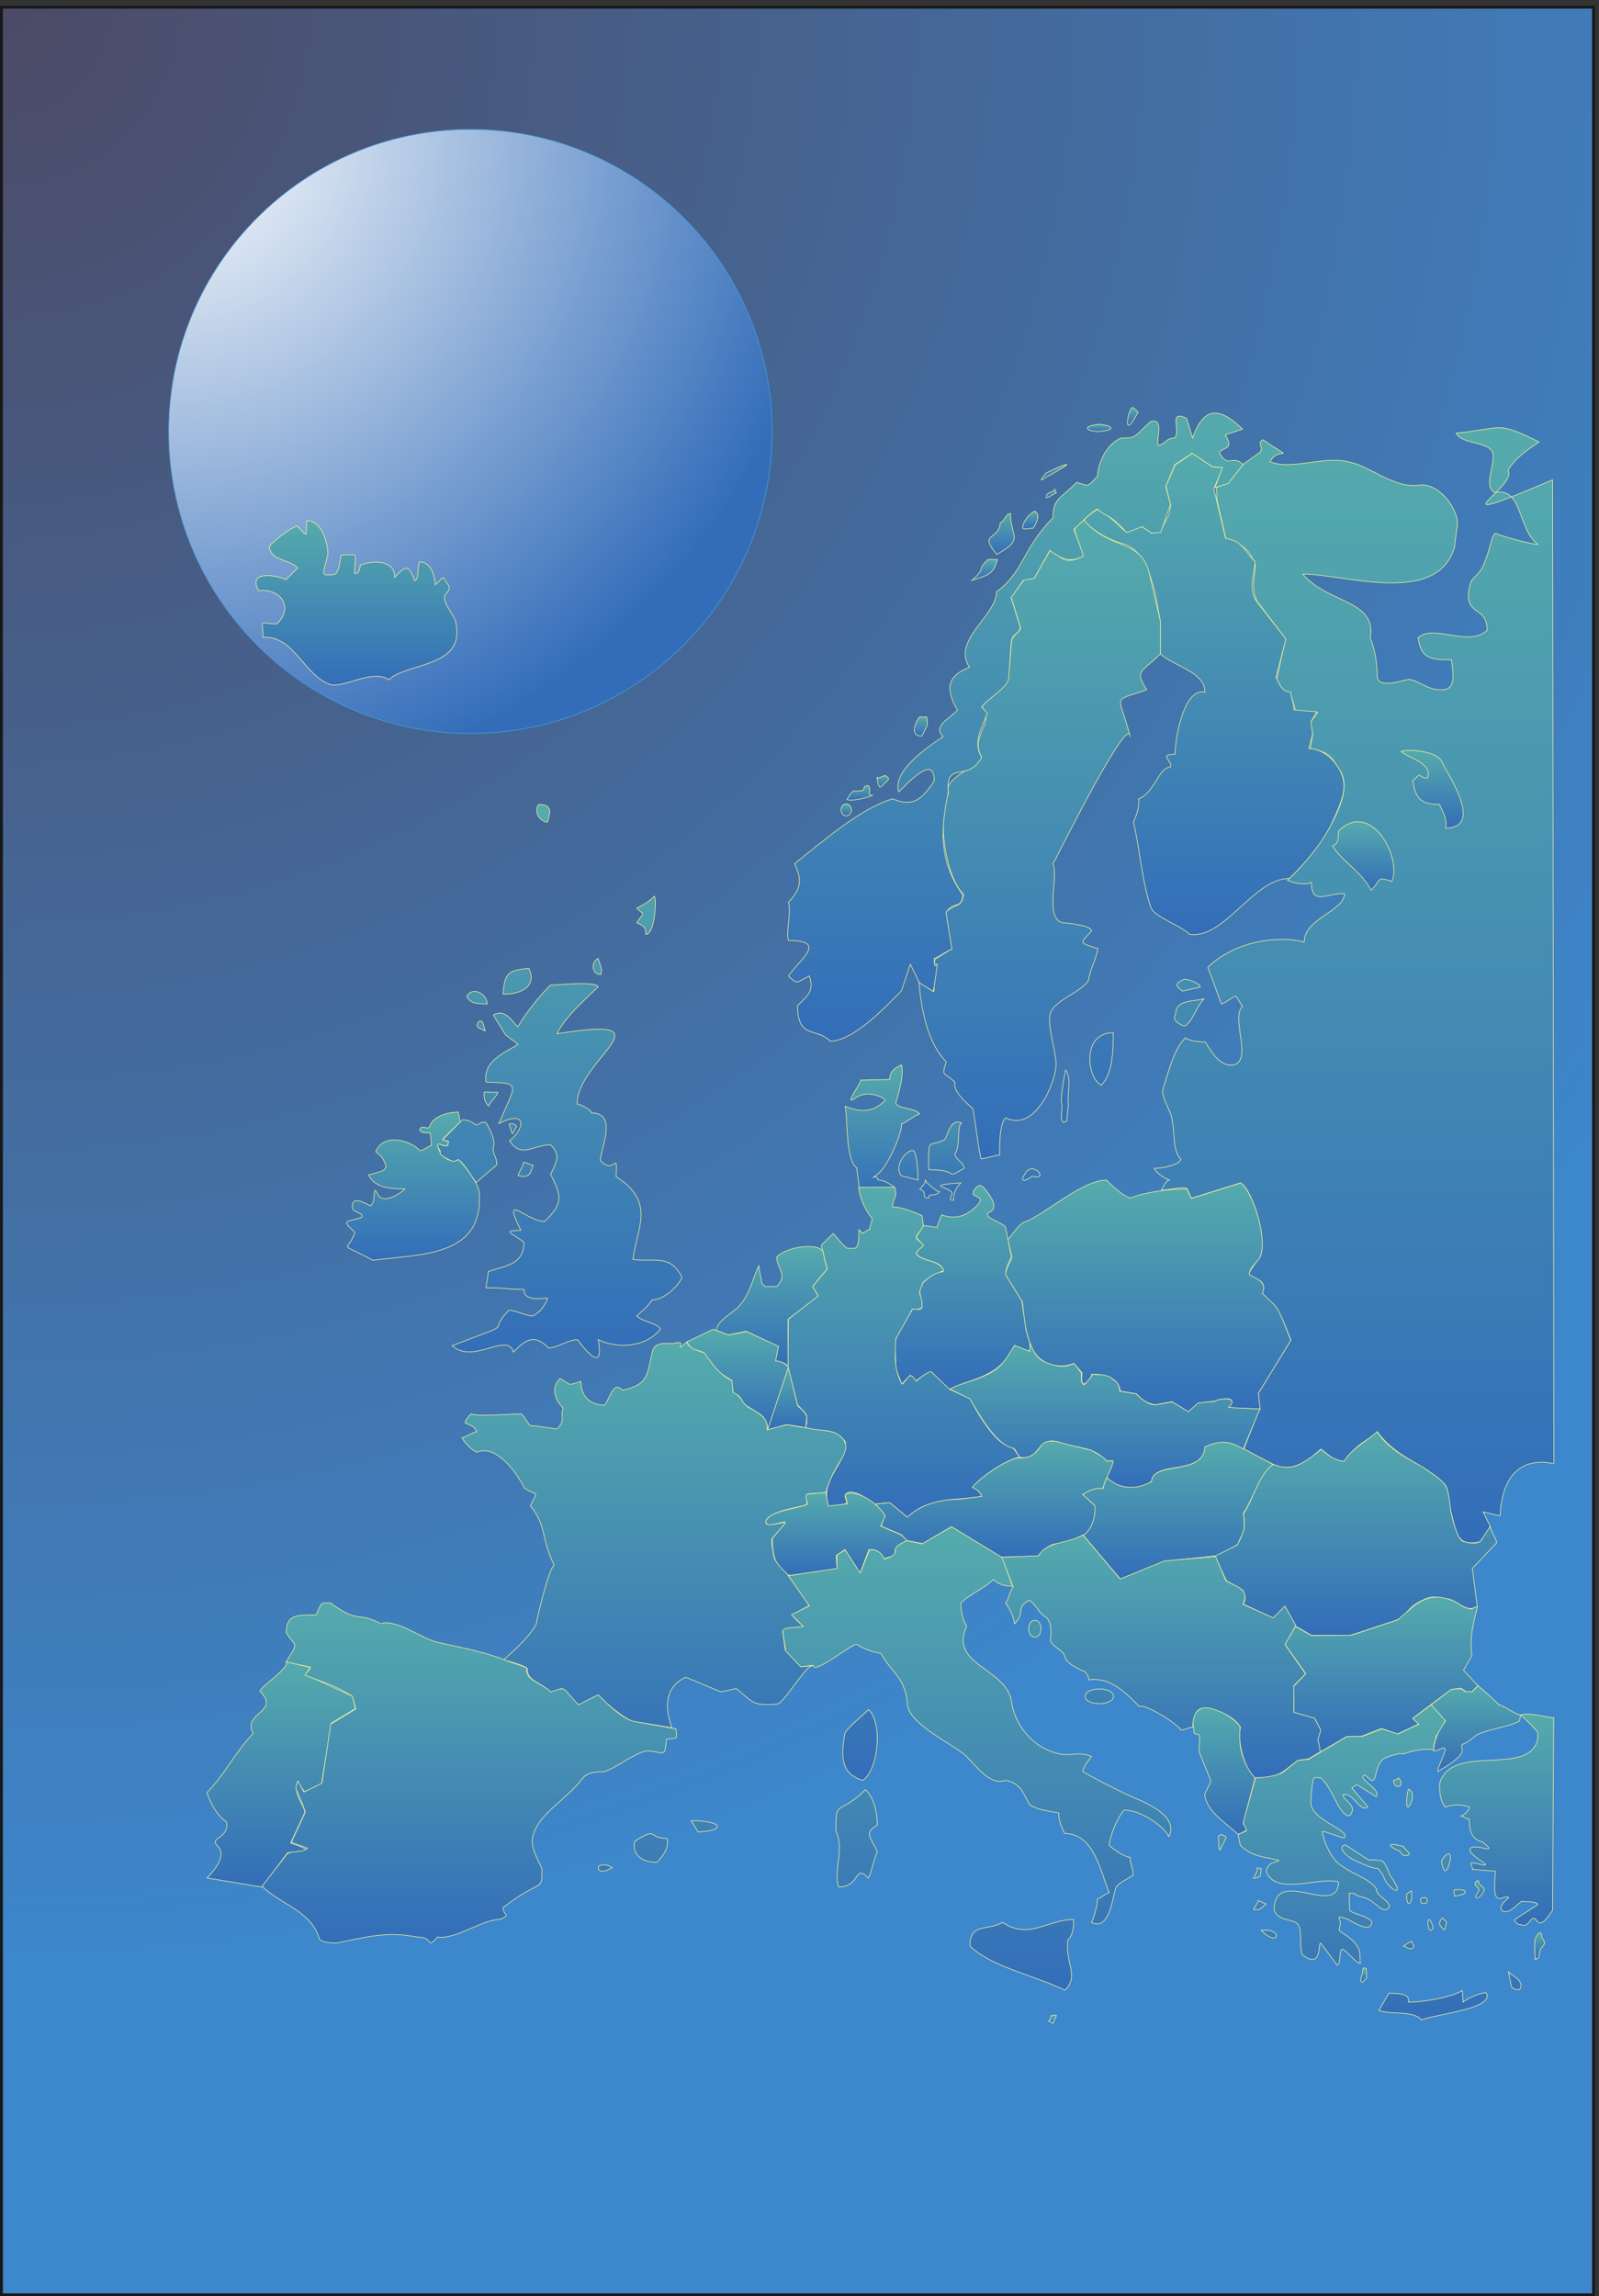 <svg xmlns="http://www.w3.org/2000/svg" xml:space="preserve" width="746.88" height="1072.032"><rect width="100%" height="100%" fill="#333333" stroke="none"/><defs><linearGradient x1="70.18" y1="0" x2="70.18" y2="-391.459" gradientUnits="userSpaceOnUse" gradientTransform="matrix(10 0 0 10 4053.65 6558.68)" spreadMethod="pad" id="e"><stop style="stop-opacity:1;stop-color:#55abac" offset="0"/><stop style="stop-opacity:1;stop-color:#336db9" offset="1"/></linearGradient><linearGradient x1="20.035" y1="0" x2="20.035" y2="-74.202" gradientUnits="userSpaceOnUse" gradientTransform="matrix(10 0 0 10 5055.78 2043.11)" spreadMethod="pad" id="f"><stop style="stop-opacity:1;stop-color:#55abac" offset="0"/><stop style="stop-opacity:1;stop-color:#336db9" offset="1"/></linearGradient><linearGradient x1="35.285" y1="0" x2="35.285" y2="-57.684" gradientUnits="userSpaceOnUse" gradientTransform="matrix(10 0 0 10 899.249 6232.47)" spreadMethod="pad" id="g"><stop style="stop-opacity:1;stop-color:#55abac" offset="0"/><stop style="stop-opacity:1;stop-color:#336db9" offset="1"/></linearGradient><linearGradient x1="45.644" y1="0" x2="45.644" y2="-168.992" gradientUnits="userSpaceOnUse" gradientTransform="matrix(10 0 0 10 3807.01 6469)" spreadMethod="pad" id="h"><stop style="stop-opacity:1;stop-color:#55abac" offset="0"/><stop style="stop-opacity:1;stop-color:#336db9" offset="1"/></linearGradient><linearGradient x1="10.764" y1="0" x2="10.764" y2="-24.015" gradientUnits="userSpaceOnUse" gradientTransform="matrix(10 0 0 10 4679.97 5175.58)" spreadMethod="pad" id="i"><stop style="stop-opacity:1;stop-color:#55abac" offset="0"/><stop style="stop-opacity:1;stop-color:#336db9" offset="1"/></linearGradient><linearGradient x1="10.91" y1="0" x2="10.91" y2="-27.285" gradientUnits="userSpaceOnUse" gradientTransform="matrix(10 0 0 10 4920.39 5426.14)" spreadMethod="pad" id="j"><stop style="stop-opacity:1;stop-color:#55abac" offset="0"/><stop style="stop-opacity:1;stop-color:#336db9" offset="1"/></linearGradient><linearGradient x1="50.145" y1="0" x2="50.145" y2="-81.386" gradientUnits="userSpaceOnUse" gradientTransform="matrix(10 0 0 10 3530.79 3917.73)" spreadMethod="pad" id="k"><stop style="stop-opacity:1;stop-color:#55abac" offset="0"/><stop style="stop-opacity:1;stop-color:#336db9" offset="1"/></linearGradient><linearGradient x1="23.747" y1="0" x2="23.747" y2="-71.595" gradientUnits="userSpaceOnUse" gradientTransform="matrix(10 0 0 10 3143.3 3898.41)" spreadMethod="pad" id="l"><stop style="stop-opacity:1;stop-color:#55abac" offset="0"/><stop style="stop-opacity:1;stop-color:#336db9" offset="1"/></linearGradient><linearGradient x1="40.731" y1="0" x2="40.731" y2="-115.932" gradientUnits="userSpaceOnUse" gradientTransform="matrix(10 0 0 10 2766.75 3892.83)" spreadMethod="pad" id="m"><stop style="stop-opacity:1;stop-color:#55abac" offset="0"/><stop style="stop-opacity:1;stop-color:#336db9" offset="1"/></linearGradient><linearGradient x1="19.413" y1="0" x2="19.413" y2="-42.115" gradientUnits="userSpaceOnUse" gradientTransform="matrix(10 0 0 10 2516.22 3684.52)" spreadMethod="pad" id="n"><stop style="stop-opacity:1;stop-color:#55abac" offset="0"/><stop style="stop-opacity:1;stop-color:#336db9" offset="1"/></linearGradient><linearGradient x1="23.319" y1="0" x2="23.319" y2="-52.052" gradientUnits="userSpaceOnUse" gradientTransform="matrix(10 0 0 10 1217.45 4156.59)" spreadMethod="pad" id="o"><stop style="stop-opacity:1;stop-color:#55abac" offset="0"/><stop style="stop-opacity:1;stop-color:#336db9" offset="1"/></linearGradient><linearGradient x1="49.523" y1="0" x2="49.523" y2="-71.504" gradientUnits="userSpaceOnUse" gradientTransform="matrix(10 0 0 10 4266.04 3034.62)" spreadMethod="pad" id="p"><stop style="stop-opacity:1;stop-color:#55abac" offset="0"/><stop style="stop-opacity:1;stop-color:#336db9" offset="1"/></linearGradient><linearGradient x1="33.457" y1="0" x2="33.457" y2="-48.117" gradientUnits="userSpaceOnUse" gradientTransform="matrix(10 0 0 10 3801.55 2998.38)" spreadMethod="pad" id="q"><stop style="stop-opacity:1;stop-color:#55abac" offset="0"/><stop style="stop-opacity:1;stop-color:#336db9" offset="1"/></linearGradient><linearGradient x1="54.425" y1="0" x2="54.425" y2="-50.625" gradientUnits="userSpaceOnUse" gradientTransform="matrix(10 0 0 10 3336.28 3345.33)" spreadMethod="pad" id="r"><stop style="stop-opacity:1;stop-color:#55abac" offset="0"/><stop style="stop-opacity:1;stop-color:#336db9" offset="1"/></linearGradient><linearGradient x1="41.703" y1="0" x2="41.703" y2="-40.693" gradientUnits="userSpaceOnUse" gradientTransform="matrix(10 0 0 10 3074.86 3001.17)" spreadMethod="pad" id="s"><stop style="stop-opacity:1;stop-color:#55abac" offset="0"/><stop style="stop-opacity:1;stop-color:#336db9" offset="1"/></linearGradient><linearGradient x1="24.905" y1="0" x2="24.905" y2="-29.177" gradientUnits="userSpaceOnUse" gradientTransform="matrix(10 0 0 10 2688.03 2821.43)" spreadMethod="pad" id="t"><stop style="stop-opacity:1;stop-color:#55abac" offset="0"/><stop style="stop-opacity:1;stop-color:#336db9" offset="1"/></linearGradient><linearGradient x1="15.834" y1="0" x2="15.834" y2="-30.111" gradientUnits="userSpaceOnUse" gradientTransform="matrix(10 0 0 10 5025.42 2142.96)" spreadMethod="pad" id="u"><stop style="stop-opacity:1;stop-color:#55abac" offset="0"/><stop style="stop-opacity:1;stop-color:#336db9" offset="1"/></linearGradient><linearGradient x1="33.884" y1="0" x2="33.884" y2="-54.408" gradientUnits="userSpaceOnUse" gradientTransform="matrix(10 0 0 10 4512.69 2453.62)" spreadMethod="pad" id="v"><stop style="stop-opacity:1;stop-color:#55abac" offset="0"/><stop style="stop-opacity:1;stop-color:#336db9" offset="1"/></linearGradient><linearGradient x1="10.909" y1="0" x2="10.909" y2="-44.579" gradientUnits="userSpaceOnUse" gradientTransform="matrix(10 0 0 10 4189.48 2067.45)" spreadMethod="pad" id="w"><stop style="stop-opacity:1;stop-color:#55abac" offset="0"/><stop style="stop-opacity:1;stop-color:#336db9" offset="1"/></linearGradient><linearGradient x1="72.932" y1="0" x2="72.932" y2="-153.979" gradientUnits="userSpaceOnUse" gradientTransform="matrix(10 0 0 10 1622.24 3350.52)" spreadMethod="pad" id="x"><stop style="stop-opacity:1;stop-color:#55abac" offset="0"/><stop style="stop-opacity:1;stop-color:#336db9" offset="1"/></linearGradient><linearGradient x1="68.117" y1="0" x2="68.117" y2="-162.693" gradientUnits="userSpaceOnUse" gradientTransform="matrix(10 0 0 10 2749.48 2700.83)" spreadMethod="pad" id="y"><stop style="stop-opacity:1;stop-color:#55abac" offset="0"/><stop style="stop-opacity:1;stop-color:#336db9" offset="1"/></linearGradient><linearGradient x1="1.403" y1="0" x2="1.403" y2="-2.953" gradientUnits="userSpaceOnUse" gradientTransform="matrix(10 0 0 10 3681.65 986.72)" spreadMethod="pad" id="z"><stop style="stop-opacity:1;stop-color:#55abac" offset="0"/><stop style="stop-opacity:1;stop-color:#336db9" offset="1"/></linearGradient><linearGradient x1="26.051" y1="0" x2="26.051" y2="-79.149" gradientUnits="userSpaceOnUse" gradientTransform="matrix(10 0 0 10 726.906 2227.45)" spreadMethod="pad" id="A"><stop style="stop-opacity:1;stop-color:#55abac" offset="0"/><stop style="stop-opacity:1;stop-color:#336db9" offset="1"/></linearGradient><linearGradient x1="79.946" y1="0" x2="79.946" y2="-119.381" gradientUnits="userSpaceOnUse" gradientTransform="matrix(10 0 0 10 920.44 2433.44)" spreadMethod="pad" id="B"><stop style="stop-opacity:1;stop-color:#55abac" offset="0"/><stop style="stop-opacity:1;stop-color:#336db9" offset="1"/></linearGradient><linearGradient x1="42.917" y1="0" x2="42.917" y2="-194.199" gradientUnits="userSpaceOnUse" gradientTransform="matrix(10 0 0 10 1536.5 5236.54)" spreadMethod="pad" id="C"><stop style="stop-opacity:1;stop-color:#55abac" offset="0"/><stop style="stop-opacity:1;stop-color:#336db9" offset="1"/></linearGradient><linearGradient x1="34.197" y1="0" x2="34.197" y2="-47.54" gradientUnits="userSpaceOnUse" gradientTransform="matrix(10 0 0 10 2968.27 4322.32)" spreadMethod="pad" id="D"><stop style="stop-opacity:1;stop-color:#55abac" offset="0"/><stop style="stop-opacity:1;stop-color:#336db9" offset="1"/></linearGradient><linearGradient x1="42.404" y1="0" x2="42.404" y2="-224.238" gradientUnits="userSpaceOnUse" gradientTransform="matrix(10 0 0 10 3227.36 6234.8)" spreadMethod="pad" id="E"><stop style="stop-opacity:1;stop-color:#55abac" offset="0"/><stop style="stop-opacity:1;stop-color:#336db9" offset="1"/></linearGradient><linearGradient x1="56.02" y1="0" x2="56.02" y2="-85.276" gradientUnits="userSpaceOnUse" gradientTransform="matrix(10 0 0 10 3518.35 2672.05)" spreadMethod="pad" id="F"><stop style="stop-opacity:1;stop-color:#55abac" offset="0"/><stop style="stop-opacity:1;stop-color:#336db9" offset="1"/></linearGradient><linearGradient x1="6.925" y1="0" x2="6.925" y2="-21.863" gradientUnits="userSpaceOnUse" gradientTransform="matrix(10 0 0 10 2695.17 3260.26)" spreadMethod="pad" id="G"><stop style="stop-opacity:1;stop-color:#55abac" offset="0"/><stop style="stop-opacity:1;stop-color:#336db9" offset="1"/></linearGradient><linearGradient x1="17.817" y1="0" x2="17.817" y2="-35.246" gradientUnits="userSpaceOnUse" gradientTransform="matrix(10 0 0 10 2412.74 3394.09)" spreadMethod="pad" id="H"><stop style="stop-opacity:1;stop-color:#55abac" offset="0"/><stop style="stop-opacity:1;stop-color:#336db9" offset="1"/></linearGradient><linearGradient x1="53.132" y1="0" x2="53.132" y2="-110.641" gradientUnits="userSpaceOnUse" gradientTransform="matrix(10 0 0 10 4279.28 2076.05)" spreadMethod="pad" id="I"><stop style="stop-opacity:1;stop-color:#55abac" offset="0"/><stop style="stop-opacity:1;stop-color:#336db9" offset="1"/></linearGradient><linearGradient x1="1.609" y1="0" x2="1.609" y2="-6.105" gradientUnits="userSpaceOnUse" gradientTransform="matrix(10 0 0 10 5180.27 1458.58)" spreadMethod="pad" id="J"><stop style="stop-opacity:1;stop-color:#55abac" offset="0"/><stop style="stop-opacity:1;stop-color:#336db9" offset="1"/></linearGradient><linearGradient x1="1.811" y1="0" x2="1.811" y2="-9.298" gradientUnits="userSpaceOnUse" gradientTransform="matrix(10 0 0 10 5388.01 1276.1)" spreadMethod="pad" id="K"><stop style="stop-opacity:1;stop-color:#55abac" offset="0"/><stop style="stop-opacity:1;stop-color:#336db9" offset="1"/></linearGradient><linearGradient x1="1.028" y1="0" x2="1.028" y2="-5.021" gradientUnits="userSpaceOnUse" gradientTransform="matrix(10 0 0 10 4779.23 1152.49)" spreadMethod="pad" id="L"><stop style="stop-opacity:1;stop-color:#55abac" offset="0"/><stop style="stop-opacity:1;stop-color:#336db9" offset="1"/></linearGradient><linearGradient x1="79.97" y1="0" x2="79.97" y2="-220.445" gradientUnits="userSpaceOnUse" gradientTransform="matrix(10 0 0 10 2766.25 6610.02)" spreadMethod="pad" id="M"><stop style="stop-opacity:1;stop-color:#55abac" offset="0"/><stop style="stop-opacity:1;stop-color:#336db9" offset="1"/></linearGradient><linearGradient x1="4.474" y1="0" x2="4.474" y2="-5.122" gradientUnits="userSpaceOnUse" gradientTransform="matrix(10 0 0 10 2974.49 5302.68)" spreadMethod="pad" id="N"><stop style="stop-opacity:1;stop-color:#55abac" offset="0"/><stop style="stop-opacity:1;stop-color:#336db9" offset="1"/></linearGradient><linearGradient x1="2.027" y1="0" x2="2.027" y2="-4.155" gradientUnits="userSpaceOnUse" gradientTransform="matrix(10 0 0 10 3080.21 5338.47)" spreadMethod="pad" id="O"><stop style="stop-opacity:1;stop-color:#55abac" offset="0"/><stop style="stop-opacity:1;stop-color:#336db9" offset="1"/></linearGradient><linearGradient x1="2.295" y1="0" x2="2.295" y2="-6.691" gradientUnits="userSpaceOnUse" gradientTransform="matrix(10 0 0 10 3211.08 5543.1)" spreadMethod="pad" id="P"><stop style="stop-opacity:1;stop-color:#55abac" offset="0"/><stop style="stop-opacity:1;stop-color:#336db9" offset="1"/></linearGradient><linearGradient x1="4.435" y1="0" x2="4.435" y2="-7.313" gradientUnits="userSpaceOnUse" gradientTransform="matrix(10 0 0 10 3414.09 6096.3)" spreadMethod="pad" id="Q"><stop style="stop-opacity:1;stop-color:#55abac" offset="0"/><stop style="stop-opacity:1;stop-color:#336db9" offset="1"/></linearGradient><linearGradient x1="4.431" y1="0" x2="4.431" y2="-14.316" gradientUnits="userSpaceOnUse" gradientTransform="matrix(10 0 0 10 3473.32 6257.36)" spreadMethod="pad" id="R"><stop style="stop-opacity:1;stop-color:#55abac" offset="0"/><stop style="stop-opacity:1;stop-color:#336db9" offset="1"/></linearGradient><linearGradient x1="2.665" y1="0" x2="2.665" y2="-6.233" gradientUnits="userSpaceOnUse" gradientTransform="matrix(10 0 0 10 3591.49 6265.92)" spreadMethod="pad" id="S"><stop style="stop-opacity:1;stop-color:#55abac" offset="0"/><stop style="stop-opacity:1;stop-color:#336db9" offset="1"/></linearGradient><linearGradient x1="1.79" y1="0" x2="1.79" y2="-3.105" gradientUnits="userSpaceOnUse" gradientTransform="matrix(10 0 0 10 3673.96 6344.51)" spreadMethod="pad" id="T"><stop style="stop-opacity:1;stop-color:#55abac" offset="0"/><stop style="stop-opacity:1;stop-color:#336db9" offset="1"/></linearGradient><linearGradient x1="4.485" y1="0" x2="4.485" y2="-5.424" gradientUnits="userSpaceOnUse" gradientTransform="matrix(10 0 0 10 3656.84 6429.88)" spreadMethod="pad" id="U"><stop style="stop-opacity:1;stop-color:#55abac" offset="0"/><stop style="stop-opacity:1;stop-color:#336db9" offset="1"/></linearGradient><linearGradient x1="4.164" y1="0" x2="4.164" y2="-2.567" gradientUnits="userSpaceOnUse" gradientTransform="matrix(10 0 0 10 3818.85 6570.92)" spreadMethod="pad" id="V"><stop style="stop-opacity:1;stop-color:#55abac" offset="0"/><stop style="stop-opacity:1;stop-color:#336db9" offset="1"/></linearGradient><linearGradient x1="1.862" y1="0" x2="1.862" y2="-6.264" gradientUnits="userSpaceOnUse" gradientTransform="matrix(10 0 0 10 3959.62 6629.76)" spreadMethod="pad" id="W"><stop style="stop-opacity:1;stop-color:#55abac" offset="0"/><stop style="stop-opacity:1;stop-color:#336db9" offset="1"/></linearGradient><linearGradient x1="1.828" y1="0" x2="1.828" y2="-4.202" gradientUnits="userSpaceOnUse" gradientTransform="matrix(10 0 0 10 2953.56 5238.1)" spreadMethod="pad" id="X"><stop style="stop-opacity:1;stop-color:#55abac" offset="0"/><stop style="stop-opacity:1;stop-color:#336db9" offset="1"/></linearGradient><radialGradient fx=".4" fy="-.4" cx=".4" cy="-.4" r="687.816" gradientUnits="userSpaceOnUse" gradientTransform="rotate(-35.673 12492.1 4005.65) scale(10)" spreadMethod="pad" id="a"><stop style="stop-opacity:1;stop-color:#4c4a66" offset="0"/><stop style="stop-opacity:1;stop-color:#3d87cc" offset="1"/></radialGradient><radialGradient fx=".49" fy="-.49" cx=".49" cy="-.49" r="236.282" gradientUnits="userSpaceOnUse" gradientTransform="rotate(-26.528 16434.218 2541.11) scale(10)" spreadMethod="pad" id="c"><stop style="stop-opacity:1;stop-color:#fff" offset="0"/><stop style="stop-opacity:1;stop-color:#336db9" offset="1"/></radialGradient><clipPath clipPathUnits="userSpaceOnUse" id="b"><path d="M591.48 7606.92h4866.86V956.109H591.48Z" clip-rule="evenodd"/></clipPath><clipPath clipPathUnits="userSpaceOnUse" id="d"><path d="M725.824 6630.84H5458.34V956.109H725.824Z" clip-rule="evenodd"/></clipPath></defs><path d="M5.04 8034.96V4.8h5591.52v8030.16H5.04" style="fill:url(#a);fill-opacity:1;fill-rule:evenodd;stroke:none" transform="matrix(.133 0 0 -.133 0 1072)"/><path d="M5.04 8034.96V4.8h5591.52v8030.16Z" style="fill:none;stroke:#191818;stroke-width:10.08;stroke-linecap:butt;stroke-linejoin:miter;stroke-miterlimit:10;stroke-dasharray:none;stroke-opacity:1" transform="matrix(.133 0 0 -.133 0 1072)"/><g clip-path="url(#b)" transform="matrix(.133 0 0 -.133 0 1072)"><path d="M1652.04 7605.84c585.13 0 1059.48-474.67 1059.48-1060.2s-474.35-1060.2-1059.48-1060.2-1059.481 474.67-1059.481 1060.2 474.351 1060.2 1059.481 1060.2" style="fill:url(#c);fill-opacity:1;fill-rule:evenodd;stroke:none"/><path d="M1652.04 7605.84c585.13 0 1059.48-474.67 1059.48-1060.2s-474.35-1060.2-1059.48-1060.2-1059.481 474.67-1059.481 1060.2 474.351 1060.2 1059.481 1060.2z" style="fill:none;stroke:#45a0de;stroke-width:2.16;stroke-linecap:butt;stroke-linejoin:miter;stroke-miterlimit:10;stroke-dasharray:none;stroke-opacity:1"/></g><g clip-path="url(#d)" transform="matrix(.133 0 0 -.133 0 1072)"><path d="M4158.69 4622.65c5.44 2.34 56.79-12.45 56.79-27.23 0 0-59.91-14.01-63.02-14.01-24.91 19.46-28.79 24.12 6.23 41.24zm69.24-69.25c-30.34-31.9-35.79-74.69-66.91-94.92-10.11 0-49.79 21.01-32.68 39.68 0 52.13 56.02 45.91 99.59 55.24zm373.46 970.25 26.46 35.01-77.8 7.78-17.91 58.36c-42 26.45-26.44 5.44-48.23 53.68l31.12 139.28-99.59 130.71c-24.12 52.13-7 89.48-7 130.72-10.11 10.11-8.56 42.01-55.24 70.02-44.35 26.46-45.91 8.56-48.24 21.01l-31.12 136.16-2.34 42.02 44.35 18.67 50.58 63.8 59.12 42.02c14 21-14 31.12 10.12 43.57 123.71-84.81 55.24-17.9 24.9-77.03 73.14-31.12 188.29 21.01 271.54 0 73.14-10.11 161.84-94.92 250.53-82.47 70.81 10.11 136.16-80.92 136.16-135.39l-10.89-83.25c-62.24-206.97-385.91-93.37-532.2-93.37 86.38-104.26 261.43-89.48 236.54-225.64 17.89-38.9 24.89-96.48 24.89-137.71 10.12-41.24 93.37-6.23 114.38-6.23 42.02-10.11 73.14-45.13 125.27-35.01 42.01 10.11 21.01 83.25 21.01 103.48-80.14 0-106.6 7.78-117.5 77.03 52.14 51.35 180.52-35.01 242.75 27.23 0 91.81-91.8 44.35-59.12 163.4 6.21 22.56 29.57 28.78 44.35 61.46 28.79 64.58 28.01 105.04 43.57 115.16 21.01-10.12 127.6-38.91 148.61-38.91-71.58 55.24-52.91 202.3-150.94 182.07-42.02 20.23 3.89 106.59-7.01 137.72-10.12 42.01-112.05 31.12-128.38 70.8 167.29 16.34 139.28 44.35 291-31.12-31.13-21.01-87.92-58.36-108.93-100.37 36.57-56.8-281.66-218.64 156.39-32.68l4.67-3453.05c0-3.11-177.4 57.58-189.07-183.62l-59.14 14 25.68-53.68-37.34-51.35c-20.23-3.89-35.79-6.23-52.91 0-31.9 10.11-37.35 66.13-46.68 96.48-14.01 45.12-7.01 85.58-23.35 104.26-16.34 18.67-38.9 36.57-77.02 59.91-38.13 23.34-117.49 63.02-159.5 125.27-42.8-38.13-63.04-31.13-117.49-104.26-46.68 6.22-53.69 25.67-81.71 43.57-20.21-16.34-90.25-92.59-168.04-52.91l-102.71 52.91 55.23 141.6c0 21.01-3.88 45.13-3.88 55.25l114.38 186.73c-10.12 21.01-35.01 98.04-62.25 125.27l-39.68 36.57c21.79 51.35-21 43.57-45.9 69.25 7.78 22.56 38.9 52.91 44.35 77.8 14 64.58-34.25 222.53-73.93 241.98l-172.72-53.69-14 32.68c-4.67 10.9-59.91-2.33-91.03-4.67 0 0 17.11 35.8 27.23 35.8-21.01 10.11-41.24 21-52.14 41.23 31.13 0 83.25 10.9 94.15 31.13-31.12 31.12-21 94.14-31.12 135.38 0 31.12-42.01 83.25-31.9 114.37 21.01 62.25 36.57 136.17 78.58 177.4 10.11-10.11 48.24-14.78 69.25-14.78 21.01-31.12 50.57-90.26 102.7-80.14 63.03 21.01-13.22 164.17 28 205.41l-22.55 35.79c-10.11 0-40.46-27.23-51.36-27.23l-47.45 128.38c83.25 82.47 229.52 115.93 338.45 88.7 0 83.25 141.61 108.15 141.61 170.39-66.14 0-115.16-42.79-116.71 38.91-20.24-10.9-62.25-3.12-84.03 7.78 80.13 69.24 247.42 289.44 185.95 382.03-32.68 49.01-28.01 64.57-105.82 80.14l8.57 48.24-8.57 42.79" style="fill:url(#e);fill-opacity:1;fill-rule:evenodd;stroke:none"/><path d="M4158.69 4622.65c5.44 2.34 56.79-12.45 56.79-27.23 0 0-59.91-14.01-63.02-14.01-24.91 19.46-28.79 24.12 6.23 41.24zm69.24-69.25c-30.34-31.9-35.79-74.69-66.91-94.92-10.11 0-49.79 21.01-32.68 39.68 0 52.13 56.02 45.91 99.59 55.24zm373.46 970.25 26.46 35.01-77.8 7.78-17.91 58.36c-42 26.45-26.44 5.44-48.23 53.68l31.12 139.28-99.59 130.71c-24.12 52.13-7 89.48-7 130.72-10.11 10.11-8.56 42.01-55.24 70.02-44.35 26.46-45.91 8.56-48.24 21.01l-31.12 136.16-2.34 42.02 44.35 18.67 50.58 63.8 59.12 42.02c14 21-14 31.12 10.12 43.57 123.71-84.81 55.24-17.9 24.9-77.03 73.14-31.12 188.29 21.01 271.54 0 73.14-10.11 161.84-94.92 250.53-82.47 70.81 10.11 136.16-80.92 136.16-135.39l-10.89-83.25c-62.24-206.97-385.91-93.37-532.2-93.37 86.38-104.26 261.43-89.48 236.54-225.64 17.89-38.9 24.89-96.48 24.89-137.71 10.12-41.24 93.37-6.23 114.38-6.23 42.02-10.11 73.14-45.13 125.27-35.01 42.01 10.11 21.01 83.25 21.01 103.48-80.14 0-106.6 7.78-117.5 77.03 52.14 51.35 180.52-35.01 242.75 27.23 0 91.81-91.8 44.35-59.12 163.4 6.21 22.56 29.57 28.78 44.35 61.46 28.79 64.58 28.01 105.04 43.57 115.16 21.01-10.12 127.6-38.91 148.61-38.91-71.58 55.24-52.91 202.3-150.94 182.07-42.02 20.23 3.89 106.59-7.01 137.72-10.12 42.01-112.05 31.12-128.38 70.8 167.29 16.34 139.28 44.35 291-31.12-31.13-21.01-87.92-58.36-108.93-100.37 36.57-56.8-281.66-218.64 156.39-32.68l4.67-3453.05c0-3.11-177.4 57.58-189.07-183.62l-59.14 14 25.68-53.68-37.34-51.35c-20.23-3.89-35.79-6.23-52.91 0-31.9 10.11-37.35 66.13-46.68 96.48-14.01 45.12-7.01 85.58-23.35 104.26-16.34 18.67-38.9 36.57-77.02 59.91-38.13 23.34-117.49 63.02-159.5 125.27-42.8-38.13-63.04-31.13-117.49-104.26-46.68 6.22-53.69 25.67-81.71 43.57-20.21-16.34-90.25-92.59-168.04-52.91l-102.71 52.91 55.23 141.6c0 21.01-3.88 45.13-3.88 55.25l114.38 186.73c-10.12 21.01-35.01 98.04-62.25 125.27l-39.68 36.57c21.79 51.35-21 43.57-45.9 69.25 7.78 22.56 38.9 52.91 44.35 77.8 14 64.58-34.25 222.53-73.93 241.98l-172.72-53.69-14 32.68c-4.67 10.9-59.91-2.33-91.03-4.67 0 0 17.11 35.8 27.23 35.8-21.01 10.11-41.24 21-52.14 41.23 31.13 0 83.25 10.9 94.15 31.13-31.12 31.12-21 94.14-31.12 135.38 0 31.12-42.01 83.25-31.9 114.37 21.01 62.25 36.57 136.17 78.58 177.4 10.11-10.11 48.24-14.78 69.25-14.78 21.01-31.12 50.57-90.26 102.7-80.14 63.03 21.01-13.22 164.17 28 205.41l-22.55 35.79c-10.11 0-40.46-27.23-51.36-27.23l-47.45 128.38c83.25 82.47 229.52 115.93 338.45 88.7 0 83.25 141.61 108.15 141.61 170.39-66.14 0-115.16-42.79-116.71 38.91-20.24-10.9-62.25-3.12-84.03 7.78 80.13 69.24 247.42 289.44 185.95 382.03-32.68 49.01-28.01 64.57-105.82 80.14l8.57 48.24z" style="fill:none;stroke:#faf497;stroke-width:2.16;stroke-linecap:butt;stroke-linejoin:miter;stroke-miterlimit:10;stroke-dasharray:none;stroke-opacity:1"/><path d="M5456.48 2030.14c-35.02 3.12-84.03 19.46-115.93 10.12 0 0 59.91-53.69 59.91-64.58v-21.01c-31.91-134.6-303.44-10.11-344.68-155.61 0-20.23 0-62.25 21.01-82.48 20.23 10.12 62.24 10.12 83.25 0 0-10.89-21.01-31.12-31.12-31.12 10.11 0 21-10.89 31.12-10.89 0-20.23-1.56-70.81 48.24-80.92 0-4.67 48.24-32.68-2.34-20.23-50.57 12.45-62.24-8.56-7-43.57s-29.56-2.34-32.68-9.34c-3.11-7 8.56-19.45 5.45-22.56l80.14-6.23c0-15.56-8.56-73.91 3.89-90.25 12.45-16.34 31.9 8.56 42.01-2.34 10.12 5.45-45.9-33.45-19.45-47.46 26.46-14 64.58 43.57 70.03 33.46 10.11 0 52.13 0 52.13-10.89l-81.7-52.91c0-4.67 10.12-17.9 20.23-17.12 10.12.78 13.22-13.23 34.24 12.45 21 25.68 19.45-6.23 36.56-6.23 17.12 0 40.46 43.58 42.8 43.58l3.89 676.13" style="fill:url(#f);fill-opacity:1;fill-rule:evenodd;stroke:none"/><path d="M5456.48 2030.14c-35.02 3.12-84.03 19.46-115.93 10.12 0 0 59.91-53.69 59.91-64.58v-21.01c-31.91-134.6-303.44-10.11-344.68-155.61 0-20.23 0-62.25 21.01-82.48 20.23 10.12 62.24 10.12 83.25 0 0-10.89-21.01-31.12-31.12-31.12 10.11 0 21-10.89 31.12-10.89 0-20.23-1.56-70.81 48.24-80.92 0-4.67 48.24-32.68-2.34-20.23-50.57 12.45-62.24-8.56-7-43.57s-29.56-2.34-32.68-9.34c-3.11-7 8.56-19.45 5.45-22.56l80.14-6.23c0-15.56-8.56-73.91 3.89-90.25 12.45-16.34 31.9 8.56 42.01-2.34 10.12 5.45-45.9-33.45-19.45-47.46 26.46-14 64.58 43.57 70.03 33.46 10.11 0 52.13 0 52.13-10.89l-81.7-52.91c0-4.67 10.12-17.9 20.23-17.12 10.12.78 13.22-13.23 34.24 12.45 21 25.68 19.45-6.23 36.56-6.23 17.12 0 40.46 43.58 42.8 43.58z" style="fill:none;stroke:#faf497;stroke-width:2.16;stroke-linecap:butt;stroke-linejoin:miter;stroke-miterlimit:10;stroke-dasharray:none;stroke-opacity:1"/><path d="M946.129 6143.77c20.23 20.23 66.131 59.13 97.251 70.02 42.02-41.24 28.79-42.79 34.24 18.68 52.13 0 73.91-77.03 73.91-118.27-14.78-66.91-33.45-78.58 24.12-70.03 21.01 10.12 15.56 67.7 26.46 67.7 61.46.77 44.35 14 42.79-66.92 0 10.12 16.34-12.45 20.23 31.12 52.13 21.01 123.71 14.79 120.6-42.79 39.68 42.79 49.01 46.68 70.8-11.67 17.12 7.78 7 45.13 17.12 66.14 42.01 0 53.68-53.69 55.24-80.15 31.9 27.24 25.67 34.24 38.9 7.79 25.68-24.9-7-38.91-7-49.02 0-31.13 28.01-55.25 38.9-86.37 41.24-165.73-171.17-143.94-234.19-206.18-56.02 38.9-151.72-27.24-203.85-17.12-94.15 31.12-127.6 172.73-238.091 166.5 0 70.81-17.11 46.69 49.019 46.69 63.022 62.24 7.781 126.82-64.578 116.71-38.121 70.8 58.359 56.02 96.48 38.9l41.24 41.24c-31.12 31.12-99.591 25.67-99.591 77.03" style="fill:url(#g);fill-opacity:1;fill-rule:evenodd;stroke:none"/><path d="M946.129 6143.77c20.23 20.23 66.131 59.13 97.251 70.02 42.02-41.24 28.79-42.79 34.24 18.68 52.13 0 73.91-77.03 73.91-118.27-14.78-66.91-33.45-78.58 24.12-70.03 21.01 10.12 15.56 67.7 26.46 67.7 61.46.77 44.35 14 42.79-66.92 0 10.12 16.34-12.45 20.23 31.12 52.13 21.01 123.71 14.79 120.6-42.79 39.68 42.79 49.01 46.68 70.8-11.67 17.12 7.78 7 45.13 17.12 66.14 42.01 0 53.68-53.69 55.24-80.15 31.9 27.24 25.67 34.24 38.9 7.79 25.68-24.9-7-38.91-7-49.02 0-31.13 28.01-55.25 38.9-86.37 41.24-165.73-171.17-143.94-234.19-206.18-56.02 38.9-151.72-27.24-203.85-17.12-94.15 31.12-127.6 172.73-238.091 166.5 0 70.81-17.11 46.69 49.019 46.69 63.022 62.24 7.781 126.82-64.578 116.71-38.121 70.8 58.359 56.02 96.48 38.9l41.24 41.24c-31.12 31.12-99.591 25.67-99.591 77.03z" style="fill:none;stroke:#faf497;stroke-width:2.16;stroke-linecap:butt;stroke-linejoin:miter;stroke-miterlimit:10;stroke-dasharray:none;stroke-opacity:1"/><path d="m4603.73 5525.98 20.23 35.79-79.36 6.23c0 21.01-10.89 42.01-10.89 62.24-31.12 0-41.25 31.13-52.13 52.13l34.22 134.61-100.36 129.16c-28.78 37.34-16.34 75.47-7 141.61-42.01 41.23-42.01 72.36-104.26 82.47l-41.23 174.29 31.9 74.69-37.35 2.33-69.25 47.47-60.7-40.46-32.66-73.92 16.34-69.25-6.23-31.9-31.12-59.91-29.58-4.67-34.22 22.57-49.03-16.34c-17.11-5.45-24.89 28.01-105.8 77.03 0 0-30.36-15.56-48.24-38.13 31.12-41.24 100.37-73.91 142.38-84.03 93.37-31.12 112.04-196.85 125.27-269.99v-114.37c41.23-42.02 157.16-62.25 157.16-135.39-71.58 18.68-105.03-155.61-105.03-217.85-61.47.77-6.24-24.9-16.34-45.13-42.02 0-55.24-91.04-112.04-111.26 4.67-25.68-7.78-60.69-17.9-81.7 21.01-82.48 31.12-217.86 62.25-301.11 10.88-31.12 105.03-62.25 136.16-93.37 122.93-14.78 224.07 196.85 349.34 196.85 68.47 65.36 125.27 140.83 152.5 201.52 33.45 73.91 55.24 122.15 24.12 178.95-24.12 44.35-66.92 75.48-108.15 75.48l13.23 51.35-6.23 42.01" style="fill:url(#h);fill-opacity:1;fill-rule:evenodd;stroke:none"/><path d="m4603.73 5525.98 20.23 35.79-79.36 6.23c0 21.01-10.89 42.01-10.89 62.24-31.12 0-41.25 31.13-52.13 52.13l34.22 134.61-100.36 129.16c-28.78 37.34-16.34 75.47-7 141.61-42.01 41.23-42.01 72.36-104.26 82.47l-41.23 174.29 31.9 74.69-37.35 2.33-69.25 47.47-60.7-40.46-32.66-73.92 16.34-69.25-6.23-31.9-31.12-59.91-29.58-4.67-34.22 22.57-49.03-16.34c-17.11-5.45-24.89 28.01-105.8 77.03 0 0-30.36-15.56-48.24-38.13 31.12-41.24 100.37-73.91 142.38-84.03 93.37-31.12 112.04-196.85 125.27-269.99v-114.37c41.23-42.02 157.16-62.25 157.16-135.39-71.58 18.68-105.03-155.61-105.03-217.85-61.47.77-6.24-24.9-16.34-45.13-42.02 0-55.24-91.04-112.04-111.26 4.67-25.68-7.78-60.69-17.9-81.7 21.01-82.48 31.12-217.86 62.25-301.11 10.88-31.12 105.03-62.25 136.16-93.37 122.93-14.78 224.07 196.85 349.34 196.85 68.47 65.36 125.27 140.83 152.5 201.52 33.45 73.91 55.24 122.15 24.12 178.95-24.12 44.35-66.92 75.48-108.15 75.48l13.23 51.35z" style="fill:none;stroke:#faf497;stroke-width:2.16;stroke-linecap:butt;stroke-linejoin:miter;stroke-miterlimit:10;stroke-dasharray:none;stroke-opacity:1"/><path d="M4700.2 5142.39c0-31.11 0-42.01-20.24-52.12 31.13-51.36 104.27-92.59 135.39-154.84 38.11 38.12 17.11 48.23 72.36 31.12 37.34 75.47-70.03 291-187.51 175.84" style="fill:url(#i);fill-opacity:1;fill-rule:evenodd;stroke:none"/><path d="M4700.2 5142.39c0-31.11 0-42.01-20.24-52.12 31.13-51.36 104.27-92.59 135.39-154.84 38.11 38.12 17.11 48.23 72.36 31.12 37.34 75.47-70.03 291-187.51 175.84z" style="fill:none;stroke:#faf497;stroke-width:2.16;stroke-linecap:butt;stroke-linejoin:miter;stroke-miterlimit:10;stroke-dasharray:none;stroke-opacity:1"/><path d="M4961.62 5319.02c38.13 38.12 11.67 10.11 52.13 10.11 20.23 52.13-72.36 72.36-93.36 93.37 31.12 10.12 134.6 0 145.49-41.24 21.01-42.01 146.28-227.97 10.12-227.97 10.89 21.01-10.12 62.25-21.01 83.25-52.13 0-83.25 10.12-93.37 82.48" style="fill:url(#j);fill-opacity:1;fill-rule:evenodd;stroke:none"/><path d="M4961.62 5319.02c38.13 38.12 11.67 10.11 52.13 10.11 20.23 52.13-72.36 72.36-93.36 93.37 31.12 10.12 134.6 0 145.49-41.24 21.01-42.01 146.28-227.97 10.12-227.97 10.89 21.01-10.12 62.25-21.01 83.25-52.13 0-83.25 10.12-93.37 82.48z" style="fill:none;stroke:#faf497;stroke-width:2.16;stroke-linecap:butt;stroke-linejoin:miter;stroke-miterlimit:10;stroke-dasharray:none;stroke-opacity:1"/><path d="M4433.32 3520.14c17.13 35.79-11.66 48.24-45.9 65.35 0 31.13 41.24 51.35 41.24 72.36 20.23 62.25-28.79 218.64-70.8 249.76l-174.29-54.46-15.56 33.45c-63.03 0-146.28-10.89-198.4-31.9-31.13 10.9-62.24 42.02-83.25 63.03-84.04 0-209.31-114.38-282.43-145.5-20.23 0-54.47-53.69-64.58-63.8l14-59.91c2.34-10.12-18.67-31.13-22.56-63.81l59.12-93.36c7-37.35 2.35-78.59 29.57-152.5 27.23-73.92 105.04-84.81 151.73-64.58l28.79-32.68c0-10.89-5.45-28.79 4.66-39.68 10.89 0 29.57 24.12 29.57 34.23 52.13 0 93.37-14 100.37-59.13l55.24-9.34c25.68-22.56 27.23-29.56 66.91-38.9l59.13 10.89 57.58-35.79 35 31.12 58.36 7.01c21.01 5.44 49.02 13.22 57.57 3.11 8.57-10.12-16.34-26.46-10.88-26.46l112.04-5.44-6.23 56.02 114.38 186.73c-10.9 21.01-35.01 101.93-60.69 126.05l-39.69 38.13" style="fill:url(#k);fill-opacity:1;fill-rule:evenodd;stroke:none"/><path d="M4433.32 3520.14c17.13 35.79-11.66 48.24-45.9 65.35 0 31.13 41.24 51.35 41.24 72.36 20.23 62.25-28.79 218.64-70.8 249.76l-174.29-54.46-15.56 33.45c-63.03 0-146.28-10.89-198.4-31.9-31.13 10.9-62.24 42.02-83.25 63.03-84.04 0-209.31-114.38-282.43-145.5-20.23 0-54.47-53.69-64.58-63.8l14-59.91c2.34-10.12-18.67-31.13-22.56-63.81l59.12-93.36c7-37.35 2.35-78.59 29.57-152.5 27.23-73.92 105.04-84.81 151.73-64.58l28.79-32.68c0-10.89-5.45-28.79 4.66-39.68 10.89 0 29.57 24.12 29.57 34.23 52.13 0 93.37-14 100.37-59.13l55.24-9.34c25.68-22.56 27.23-29.56 66.91-38.9l59.13 10.89 57.58-35.79 35 31.12 58.36 7.01c21.01 5.44 49.02 13.22 57.57 3.11 8.57-10.12-16.34-26.46-10.88-26.46l112.04-5.44-6.23 56.02 114.38 186.73c-10.9 21.01-35.01 101.93-60.69 126.05z" style="fill:none;stroke:#faf497;stroke-width:2.16;stroke-linecap:butt;stroke-linejoin:miter;stroke-miterlimit:10;stroke-dasharray:none;stroke-opacity:1"/><path d="m3603.93 3388.64-15.56 105.04-56.8 91.81c0 21.01 10.12 41.24 20.23 62.25L3531.57 3752c-5.44 15.56-90.25 36.57-55.24 53.68 35.01 17.12-3.89 62.25-14.78 77.81-11.67 12.45-21.79 27.23-41.24-2.33-19.45-29.57 56.02-12.45 3.11-60.69-52.9-48.24-100.36-30.35-115.93-24.9 0 0-16.33-33.46-16.33-43.57l-47.47 6.22s-14-20.23-24.89-38.9c0-10.12 21.78-21.79 21.78-32.68 0 0-22.56-17.89-22.56-28.79 31.12-31.12 94.14-20.23 94.14-62.24-31.9 0-52.13-20.23-73.13-41.24 0-10.89-11.67-13.23-8.56-31.12 3.11-17.9 7.78-38.13 7.78-53.69-15.56-15.56-25.68 7.78-36.57-10.11-10.89-17.9-48.24-78.59-55.24-99.6-7-20.23 0-68.47-.78-91.81-.78-23.34 15.56-41.23 20.23-67.69l31.12 32.68 21.01-20.23c10.11 10.12 42.01 31.12 52.13 31.12l63.02-61.46c83.25 42.01 177.4 40.46 229.53 154.83l51.35-21.01c10.11 21.01 0 31.13-10.12 72.36" style="fill:url(#l);fill-opacity:1;fill-rule:evenodd;stroke:none"/><path d="m3603.93 3388.64-15.56 105.04-56.8 91.81c0 21.01 10.12 41.24 20.23 62.25L3531.57 3752c-5.44 15.56-90.25 36.57-55.24 53.68 35.01 17.12-3.89 62.25-14.78 77.81-11.67 12.45-21.79 27.23-41.24-2.33-19.45-29.57 56.02-12.45 3.11-60.69-52.9-48.24-100.36-30.35-115.93-24.9 0 0-16.33-33.46-16.33-43.57l-47.47 6.22s-14-20.23-24.89-38.9c0-10.12 21.78-21.79 21.78-32.68 0 0-22.56-17.89-22.56-28.79 31.12-31.12 94.14-20.23 94.14-62.24-31.9 0-52.13-20.23-73.13-41.24 0-10.89-11.67-13.23-8.56-31.12 3.11-17.9 7.78-38.13 7.78-53.69-15.56-15.56-25.68 7.78-36.57-10.11-10.89-17.9-48.24-78.59-55.24-99.6-7-20.23 0-68.47-.78-91.81-.78-23.34 15.56-41.23 20.23-67.69l31.12 32.68 21.01-20.23c10.11 10.12 42.01 31.12 52.13 31.12l63.02-61.46c83.25 42.01 177.4 40.46 229.53 154.83l51.35-21.01c10.11 21.01 0 31.13-10.12 72.36z" style="fill:none;stroke:#faf497;stroke-width:2.16;stroke-linecap:butt;stroke-linejoin:miter;stroke-miterlimit:10;stroke-dasharray:none;stroke-opacity:1"/><path d="M3141.77 3892.83c12.44-35.02-7-40.46-7-69.25 31.12 0 82.46-20.23 103.48-31.12l3.89-28.79c5.45-10.12-20.23-32.68-24.12-44.35-3.89-11.67 30.35-25.68 24.12-32.68s-28.01-19.45-23.34-30.34c29.57-28.01 79.36-17.12 95.7-56.8-14-6.23-35.79-7-73.91-42.02-4.68-21.01-17.13-30.34-7.02-48.24 7.02-23.34 3.13-18.67 5.46-38.12-32.68-20.23-28.8 11.67-43.57-22.57l-49.8-88.7c0-52.13-10.11-95.7 21.79-158.72 12.44 7 20.23 29.57 30.34 29.57 8.56 2.33 13.23-15.57 21.78-18.68 6.23 8.56 39.69 33.46 50.57 33.46l64.59-62.25 71.57-31.9c.79 0 34.24-70.8 79.36-123.71 45.14-52.91 64.59-38.9 75.48-54.46l20.23-28.01c-39.68-5.45-133.82-65.36-165.73-106.6 10.9 0 31.91-21.01 31.91-31.12-52.91-10.89-125.27-6.23-178.18-26.46-29.57-6.22-61.46-26.45-81.69-47.46l-63.02 51.36c-20.23 0-42.8-4.67-52.91-4.67-17.9 14.78-93.37 68.47-104.27 27.23l6.23-21.01c0-10.11-56.02-13.23-66.14-13.23-21 93.37 38.13 120.6 59.91 199.97l2.34 24.89c-44.36 58.36-90.25 30.35-142.38 52.13 9.34 16.34 3.88 14.79 6.22 31.13s-20.22 33.45-32.68 47.46l-34.23 133.05c0 10.11 2.34 168.06 2.34 168.06l104.26 82.47-20.23 31.13 52.13 62.24-21.02 83.26 42.02 41.23c10.12-10.11 41.23-52.13 52.13-52.13h21.01c20.23 0 17.12 54.47 17.12 65.36l14-13.23s13.22 13.23 23.34 13.23c0 10.89 9.34 28.79 9.34 39.68-20.23 21.01-46.68 74.69-46.68 108.93l125.26.78" style="fill:url(#m);fill-opacity:1;fill-rule:evenodd;stroke:none"/><path d="M3141.77 3892.83c12.44-35.02-7-40.46-7-69.25 31.12 0 82.46-20.23 103.48-31.12l3.89-28.79c5.45-10.12-20.23-32.68-24.12-44.35-3.89-11.67 30.35-25.68 24.12-32.68s-28.01-19.45-23.34-30.34c29.57-28.01 79.36-17.12 95.7-56.8-14-6.23-35.79-7-73.91-42.02-4.68-21.01-17.13-30.34-7.02-48.24 7.02-23.34 3.13-18.67 5.46-38.12-32.68-20.23-28.8 11.67-43.57-22.57l-49.8-88.7c0-52.13-10.11-95.7 21.79-158.72 12.44 7 20.23 29.57 30.34 29.57 8.56 2.33 13.23-15.57 21.78-18.68 6.23 8.56 39.69 33.46 50.57 33.46l64.59-62.25 71.57-31.9c.79 0 34.24-70.8 79.36-123.71 45.14-52.91 64.59-38.9 75.48-54.46l20.23-28.01c-39.68-5.45-133.82-65.36-165.73-106.6 10.9 0 31.91-21.01 31.91-31.12-52.91-10.89-125.27-6.23-178.18-26.46-29.57-6.22-61.46-26.45-81.69-47.46l-63.02 51.36c-20.23 0-42.8-4.67-52.91-4.67-17.9 14.78-93.37 68.47-104.27 27.23l6.23-21.01c0-10.11-56.02-13.23-66.14-13.23-21 93.37 38.13 120.6 59.91 199.97l2.34 24.89c-44.36 58.36-90.25 30.35-142.38 52.13 9.34 16.34 3.88 14.79 6.22 31.13s-20.22 33.45-32.68 47.46l-34.23 133.05c0 10.11 2.34 168.06 2.34 168.06l104.26 82.47-20.23 31.13 52.13 62.24-21.02 83.26 42.02 41.23c10.12-10.11 41.23-52.13 52.13-52.13h21.01c20.23 0 17.12 54.47 17.12 65.36l14-13.23s13.22 13.23 23.34 13.23c0 10.89 9.34 28.79 9.34 39.68-20.23 21.01-46.68 74.69-46.68 108.93z" style="fill:none;stroke:#faf497;stroke-width:2.16;stroke-linecap:butt;stroke-linejoin:miter;stroke-miterlimit:10;stroke-dasharray:none;stroke-opacity:1"/><path d="m2767.53 3429.1 105.82 81.7-19.46 33.46 50.57 61.46-14 59.14c-7 31.9-121.37 24.12-162.61-17.12 0-41.24 41.24-62.25 0-103.48h-42.01l-10.13 10.11c0 10.11-10.88 52.13-10.88 62.25-21.01-41.24-31.12-103.49-73.14-145.5-20.23-20.23-75.48-49.8-75.48-80.92l41.25-16.34 62.24 13.23 113.6-53.69-10.12-50.57c19.46-4.67 33.46-4.67 44.35-19.46v165.73" style="fill:url(#n);fill-opacity:1;fill-rule:evenodd;stroke:none"/><path d="m2767.53 3429.1 105.82 81.7-19.46 33.46 50.57 61.46-14 59.14c-7 31.9-121.37 24.12-162.61-17.12 0-41.24 41.24-62.25 0-103.48h-42.01l-10.13 10.11c0 10.11-10.88 52.13-10.88 62.25-21.01-41.24-31.12-103.49-73.14-145.5-20.23-20.23-75.48-49.8-75.48-80.92l41.25-16.34 62.24 13.23 113.6-53.69-10.12-50.57c19.46-4.67 33.46-4.67 44.35-19.46z" style="fill:none;stroke:#faf497;stroke-width:2.16;stroke-linecap:butt;stroke-linejoin:miter;stroke-miterlimit:10;stroke-dasharray:none;stroke-opacity:1"/><path d="M1538.21 4042.22c-4.67-17.9 30.34-73.14 72.36-52.13 21-21.01 72.36-86.37 72.36-117.49 17.11-229.53-217.08-213.97-373.47-236.53-122.15 67.69-91.03 23.34-63.8 95.7 2.34 6.22-31.12 27.23-28.01 37.35 3.11 10.11 53.69 10.11 53.69 22.56s-31.13 13.23-33.46 27.23c-7.78 58.36 69.25 0 63.8 10.12 21.01 10.11 4.67 80.92 24.12 40.46 19.45-40.46 80.92 1.55 96.48 17.11-62.25 0-105.82 7.01-128.38 49.02 54.46 15.56 80.14 14.01 45.13 64.58l-19.45 17.12c28.78 70.8 127.6 36.57 154.83 3.89 10.89 0 31.9 15.56 41.23 19.45l-4.66 41.24c-12.45 4.67-24.9-3.89-37.35 10.89 5.45 21.79 24.12 2.33 34.23 10.12 10.9 41.23 70.81 53.68 101.93 53.68l6.22-35.79-54.46-52.13c-21.01-20.23 24.12-4.67 10.89-26.45-7-13.23-23.34 6.22-34.23 0" style="fill:url(#o);fill-opacity:1;fill-rule:evenodd;stroke:none"/><path d="M1538.21 4042.22c-4.67-17.9 30.34-73.14 72.36-52.13 21-21.01 72.36-86.37 72.36-117.49 17.11-229.53-217.08-213.97-373.47-236.53-122.15 67.69-91.03 23.34-63.8 95.7 2.34 6.22-31.12 27.23-28.01 37.35 3.11 10.11 53.69 10.11 53.69 22.56s-31.13 13.23-33.46 27.23c-7.78 58.36 69.25 0 63.8 10.12 21.01 10.11 4.67 80.92 24.12 40.46 19.45-40.46 80.92 1.55 96.48 17.11-62.25 0-105.82 7.01-128.38 49.02 54.46 15.56 80.14 14.01 45.13 64.58l-19.45 17.12c28.78 70.8 127.6 36.57 154.83 3.89 10.89 0 31.9 15.56 41.23 19.45l-4.66 41.24c-12.45 4.67-24.9-3.89-37.35 10.89 5.45 21.79 24.12 2.33 34.23 10.12 10.9 41.23 70.81 53.68 101.93 53.68l6.22-35.79-54.46-52.13c-21.01-20.23 24.12-4.67 10.89-26.45-7-13.23-23.34 6.22-34.23 0z" style="fill:none;stroke:#faf497;stroke-width:2.16;stroke-linecap:butt;stroke-linejoin:miter;stroke-miterlimit:10;stroke-dasharray:none;stroke-opacity:1"/><path d="M5256.5 2644.81c0 10.12-23.34 46.69-23.34 56.8l-31.9-49.02c-7.78-12.44-38.9-10.89-63.8-3.11-21.01 10.12-39.68 89.48-42.79 110.49-12.46 94.14-7 87.14-92.59 146.27-34.23 24.12-120.6 56.8-165.73 128.38-31.9-31.12-94.14-62.24-115.15-103.48-31.12 0-59.91 21.79-80.91 42.02-72.36-60.69-110.49-77.81-168.06-52.91-50.59-30.35-63.8-107.37-105.82-175.84 10.12-42.02 0-66.14-21.02-107.38l-79.35-38.12 41.24-87.92 56.02-31.9c12.45-22.57 12.45-31.9 3.11-49.8l105.04-49.02 41.23 40.46 38.12-69.25 55.25-31.9h136.16l156.39 51.36c41.24 13.22 39.68 42.79 87.92 67.69 48.24 24.89 54.46 14 104.26 7.78 31.11-10.12 59.91-47.46 97.25-25.68l-17.11 133.83 85.58 90.25" style="fill:url(#p);fill-opacity:1;fill-rule:evenodd;stroke:none"/><path d="M5256.5 2644.81c0 10.12-23.34 46.69-23.34 56.8l-31.9-49.02c-7.78-12.44-38.9-10.89-63.8-3.11-21.01 10.12-39.68 89.48-42.79 110.49-12.46 94.14-7 87.14-92.59 146.27-34.23 24.12-120.6 56.8-165.73 128.38-31.9-31.12-94.14-62.24-115.15-103.48-31.12 0-59.91 21.79-80.91 42.02-72.36-60.69-110.49-77.81-168.06-52.91-50.59-30.35-63.8-107.37-105.82-175.84 10.12-42.02 0-66.14-21.02-107.38l-79.35-38.12 41.24-87.92 56.02-31.9c12.45-22.57 12.45-31.9 3.11-49.8l105.04-49.02 41.23 40.46 38.12-69.25 55.25-31.9h136.16l156.39 51.36c41.24 13.22 39.68 42.79 87.92 67.69 48.24 24.89 54.46 14 104.26 7.78 31.11-10.12 59.91-47.46 97.25-25.68l-17.11 133.83z" style="fill:none;stroke:#faf497;stroke-width:2.16;stroke-linecap:butt;stroke-linejoin:miter;stroke-miterlimit:10;stroke-dasharray:none;stroke-opacity:1"/><path d="M4366.42 2747.53c38.9 60.68 56.79 137.72 104.26 171.95l-105.82 56.79c-56.02 29.57-81.69 27.23-134.6 6.23 0-103.48-185.96-50.57-185.96-122.93-47.46-22.57-104.25-35.79-156.38 16.34 0-10.89-12.46-17.91-12.46-38.91-31.89 0-53.68-7-73.91-22.57l42.79-38.89c2.34-39.68-8.55-80.92-40.45-104.26l130.71-154.07 154.04 62.25 182.07 19.45c-3.89 0 86.37 41.25 76.25 41.25 17.9 41.23 28.02 45.12 19.46 107.37" style="fill:url(#q);fill-opacity:1;fill-rule:evenodd;stroke:none"/><path d="M4366.42 2747.53c38.9 60.68 56.79 137.72 104.26 171.95l-105.82 56.79c-56.02 29.57-81.69 27.23-134.6 6.23 0-103.48-185.96-50.57-185.96-122.93-47.46-22.57-104.25-35.79-156.38 16.34 0-10.89-12.46-17.91-12.46-38.91-31.89 0-53.68-7-73.91-22.57l42.79-38.89c2.34-39.68-8.55-80.92-40.45-104.26l130.71-154.07 154.04 62.25 182.07 19.45c-3.89 0 86.37 41.25 76.25 41.25 17.9 41.23 28.02 45.12 19.46 107.37z" style="fill:none;stroke:#faf497;stroke-width:2.16;stroke-linecap:butt;stroke-linejoin:miter;stroke-miterlimit:10;stroke-dasharray:none;stroke-opacity:1"/><path d="m4117.44 3138.88-55.24-9.33c-22.56-3.89-45.9 12.45-72.36 38.12l-55.24 8.56c-7 .78 2.33 21.79-19.46 37.35l-17.11 13.23c-33.45 12.44-35.01 5.44-62.24 9.33 0-10.11-21.79-28.79-27.24-37.34-18.67 6.22-6.22 35.79-12.44 43.57l-24.13 31.9c-38.89-17.9-70.02-9.34-106.59 7-36.56 16.34-48.23 72.36-48.23 63.02l-.78-28.01-52.92 21.01c-20.23-26.45-36.57-73.92-94.13-101.15-57.58-27.23-99.6-32.68-133.05-52.13l70.02-34.23c29.57-49.02 89.48-162.62 155.61-174.29l19.46-31.12 23.34-1.56c52.13 10.12 42 82.48 125.25 51.35 62.25-20.23 104.27-10.11 156.4-62.24h21.01c0-20.23-15.57-42.79-20.23-57.58 41.24-42.01 103.48-45.9 156.39-14.78 8.56 76.25 182.06 17.89 188.29 122.16 52.13 21 81.69 23.34 134.6-7.79l58.35 140.06-109.7 5.44c42.01 41.24-38.9 31.9-49.02 21.79l-57.59-5.45-35-31.12-56.02 34.23" style="fill:url(#r);fill-opacity:1;fill-rule:evenodd;stroke:none"/><path d="m4117.44 3138.88-55.24-9.33c-22.56-3.89-45.9 12.45-72.36 38.12l-55.24 8.56c-7 .78 2.33 21.79-19.46 37.35l-17.11 13.23c-33.45 12.44-35.01 5.44-62.24 9.33 0-10.11-21.79-28.79-27.24-37.34-18.67 6.22-6.22 35.79-12.44 43.57l-24.13 31.9c-38.89-17.9-70.02-9.34-106.59 7-36.56 16.34-48.23 72.36-48.23 63.02l-.78-28.01-52.92 21.01c-20.23-26.45-36.57-73.92-94.13-101.15-57.58-27.23-99.6-32.68-133.05-52.13l70.02-34.23c29.57-49.02 89.48-162.62 155.61-174.29l19.46-31.12 23.34-1.56c52.13 10.12 42 82.48 125.25 51.35 62.25-20.23 104.27-10.11 156.4-62.24h21.01c0-20.23-15.57-42.79-20.23-57.58 41.24-42.01 103.48-45.9 156.39-14.78 8.56 76.25 182.06 17.89 188.29 122.16 52.13 21 81.69 23.34 134.6-7.79l58.35 140.06-109.7 5.44c42.01 41.24-38.9 31.9-49.02 21.79l-57.59-5.45-35-31.12z" style="fill:none;stroke:#faf497;stroke-width:2.16;stroke-linecap:butt;stroke-linejoin:miter;stroke-miterlimit:10;stroke-dasharray:none;stroke-opacity:1"/><path d="m3845.13 2774.75-42.81 39.68c20.23 10.89 36.57 23.34 72.37 21.01 0 21.01 34.24 75.47 34.24 96.48h-24.13c-9.34 17.89-36.57 25.68-51.34 37.35-56.02 12.45-81.7 20.23-128.39 31.9-21.78-.78-35.78 3.11-52.9-21.79-17.12-24.9-37.35-38.12-70.03-36.57-32.68 1.56-126.04-56.02-167.28-102.7 18.68-14.79 17.9-3.89 33.46-32.68l-80.14-10.12c-73.14 0-139.27-21.78-181.29-63.02l-62.25 51.35-49.78-5.44 32.67-38.91-13.23-38.12 71.59-30.35 17.89-20.23 56.79-10.89 100.38 59.13 175.06-106.59 128.38 3.11c21 21.01 28.79 30.35 50.57 40.46 14.79 5.45 48.24 6.23 69.25 16.34l36.57 15.56c28.79 11.67 49.02 63.8 44.35 105.04" style="fill:url(#s);fill-opacity:1;fill-rule:evenodd;stroke:none"/><path d="m3845.13 2774.75-42.81 39.68c20.23 10.89 36.57 23.34 72.37 21.01 0 21.01 34.24 75.47 34.24 96.48h-24.13c-9.34 17.89-36.57 25.68-51.34 37.35-56.02 12.45-81.7 20.23-128.39 31.9-21.78-.78-35.78 3.11-52.9-21.79-17.12-24.9-37.35-38.12-70.03-36.57-32.68 1.56-126.04-56.02-167.28-102.7 18.68-14.79 17.9-3.89 33.46-32.68l-80.14-10.12c-73.14 0-139.27-21.78-181.29-63.02l-62.25 51.35-49.78-5.44 32.67-38.91-13.23-38.12 71.59-30.35 17.89-20.23 56.79-10.89 100.38 59.13 175.06-106.59 128.38 3.11c21 21.01 28.79 30.35 50.57 40.46 14.79 5.45 48.24 6.23 69.25 16.34l36.57 15.56c28.79 11.67 49.02 63.8 44.35 105.04z" style="fill:none;stroke:#faf497;stroke-width:2.16;stroke-linecap:butt;stroke-linejoin:miter;stroke-miterlimit:10;stroke-dasharray:none;stroke-opacity:1"/><path d="m3092.76 2703.17 16.34 35.01c-20.23 41.24-103.49 98.82-141.61 75.47 0 0 7.78-22.56 7.78-32.68l-66.13-7-9.34 47.46-66.13-6.22c-14.01-.78 8.55-36.57 0-36.57-11.68-7-112.82-23.34-130.72-41.24-17.89-17.89-18.67-19.45-7.78-28.01 10.89-8.56 70.03 16.34 61.47 5.45l-43.57-54.46c0-23.35-4.67-99.6 59.91-130.72l166.5 23.34-3.11 46.69 31.12 21 52.91-83.25 31.12 83.25c31.12 0 41.24-10.89 51.35-31.12 10.12 0 31.12 10.12 42.02 10.12-10.9 31.12 20.23 41.23 41.23 52.13l-21 20.23-72.36 31.12" style="fill:url(#t);fill-opacity:1;fill-rule:evenodd;stroke:none"/><path d="m3092.76 2703.17 16.34 35.01c-20.23 41.24-103.49 98.82-141.61 75.47 0 0 7.78-22.56 7.78-32.68l-66.13-7-9.34 47.46-66.13-6.22c-14.01-.78 8.55-36.57 0-36.57-11.68-7-112.82-23.34-130.72-41.24-17.89-17.89-18.67-19.45-7.78-28.01 10.89-8.56 70.03 16.34 61.47 5.45l-43.57-54.46c0-23.35-4.67-99.6 59.91-130.72l166.5 23.34-3.11 46.69 31.12 21 52.91-83.25 31.12 83.25c31.12 0 41.24-10.89 51.35-31.12 10.12 0 31.12 10.12 42.02 10.12-10.9 31.12 20.23 41.23 41.23 52.13l-21 20.23z" style="fill:none;stroke:#faf497;stroke-width:2.16;stroke-linecap:butt;stroke-linejoin:miter;stroke-miterlimit:10;stroke-dasharray:none;stroke-opacity:1"/><path d="M5261.95 2078.38c-20.24 20.23-39.68 37.35-70.8 64.58l-21.01-21h-22.56l-18.68 10.89-32.69-3.11-70.79-54.47c10.89-10.11 40.46-46.68 51.35-56.8-21-21.01-42.01-72.36-42.01-103.48 10.89-5.45 25.67 10.89 38.12 8.56 12.45-2.34-28.01-71.58-22.56-81.7 5.45 5.45 59.91 31.9 81.69 62.25 10.9 15.56-7.78 30.34 8.56 35.01 16.34 4.67 41.24 28.79 45.91 31.12 42.01 20.23 108.92 27.23 150.16 48.24 0 10.12 5.45 20.23 5.45 20.23-28.01 8.56-45.13 24.12-80.14 39.68" style="fill:url(#u);fill-opacity:1;fill-rule:evenodd;stroke:none"/><path d="M5261.95 2078.38c-20.24 20.23-39.68 37.35-70.8 64.58l-21.01-21h-22.56l-18.68 10.89-32.69-3.11-70.79-54.47c10.89-10.11 40.46-46.68 51.35-56.8-21-21.01-42.01-72.36-42.01-103.48 10.89-5.45 25.67 10.89 38.12 8.56 12.45-2.34-28.01-71.58-22.56-81.7 5.45 5.45 59.91 31.9 81.69 62.25 10.9 15.56-7.78 30.34 8.56 35.01 16.34 4.67 41.24 28.79 45.91 31.12 42.01 20.23 108.92 27.23 150.16 48.24 0 10.12 5.45 20.23 5.45 20.23-28.01 8.56-45.13 24.12-80.14 39.68z" style="fill:none;stroke:#faf497;stroke-width:2.16;stroke-linecap:butt;stroke-linejoin:miter;stroke-miterlimit:10;stroke-dasharray:none;stroke-opacity:1"/><path d="M5169.36 2248.78c-8.56 65.36 5.44 115.15 18.67 167.28 0 10.12-18.67-3.89-18.67-3.89-41.24 4.67-40.47 21.01-72.36 31.13-91.81 33.45-129.15-21.01-188.29-69.25l-164.16-54.47-138.5-.77-56.8 31.9-36.56-62.25 73.13-103.48-42.79-44.35.77-92.59c10.9 0 63.03-19.45 73.14-19.45l21.01-41.24-10.11-31.12 7.78-46.69 93.36 54.47c10.12 0 42.8 1.55 52.91 1.55l70.03 27.24 56.02-19.46 74.69 35.02-21.01 20.23 134.59 101.15 34.25 4.66 18.67-12.44h20.23l21.01 21-50.57 53.69 29.56 52.13" style="fill:url(#v);fill-opacity:1;fill-rule:evenodd;stroke:none"/><path d="M5169.36 2248.78c-8.56 65.36 5.44 115.15 18.67 167.28 0 10.12-18.67-3.89-18.67-3.89-41.24 4.67-40.47 21.01-72.36 31.13-91.81 33.45-129.15-21.01-188.29-69.25l-164.16-54.47-138.5-.77-56.8 31.9-36.56-62.25 73.13-103.48-42.79-44.35.77-92.59c10.9 0 63.03-19.45 73.14-19.45l21.01-41.24-10.11-31.12 7.78-46.69 93.36 54.47c10.12 0 42.8 1.55 52.91 1.55l70.03 27.24 56.02-19.46 74.69 35.02-21.01 20.23 134.59 101.15 34.25 4.66 18.67-12.44h20.23l21.01 21-50.57 53.69z" style="fill:none;stroke:#faf497;stroke-width:2.16;stroke-linecap:butt;stroke-linejoin:miter;stroke-miterlimit:10;stroke-dasharray:none;stroke-opacity:1"/><path d="M4407.64 1818.5c-48.23 63.8-57.56 105.82-52.12 180.52-27.23 38.89-107.37 80.14-134.6 65.36-15.56-9.34-38.12-22.58-29.56-65.36 0-7 1.55-14.79 2.33-21.79.77-7 17.11-1.55 18.67-9.34 3.12-15.55-5.44-45.91 1.56-63.8 14.78-36.56 28.01-68.46 38.12-94.14 0-10.11-21-41.24-21-51.36 10.11-62.25 74.69-95.7 115.92-136.93 15.57 3.11 26.46 12.45 30.34 14 3.9 1.55-3.1 8.55-10.88 23.34l7.78 31.91 33.44 127.59" style="fill:url(#w);fill-opacity:1;fill-rule:evenodd;stroke:none"/><path d="M4407.64 1818.5c-48.23 63.8-57.56 105.82-52.12 180.52-27.23 38.89-107.37 80.14-134.6 65.36-15.56-9.34-38.12-22.58-29.56-65.36 0-7 1.55-14.79 2.33-21.79.77-7 17.11-1.55 18.67-9.34 3.12-15.55-5.44-45.91 1.56-63.8 14.78-36.56 28.01-68.46 38.12-94.14 0-10.11-21-41.24-21-51.36 10.11-62.25 74.69-95.7 115.92-136.93 15.57 3.11 26.46 12.45 30.34 14 3.9 1.55-3.1 8.55-10.88 23.34l7.78 31.91z" style="fill:none;stroke:#faf497;stroke-width:2.16;stroke-linecap:butt;stroke-linejoin:miter;stroke-miterlimit:10;stroke-dasharray:none;stroke-opacity:1"/><path d="M2967.49 1976.46c10.11 20.23 62.24 62.24 83.25 82.47 52.13-51.35 31.12-217.08-21.01-248.2-70.02 21.01-80.14 72.36-62.24 165.73zm-1200.53 255.2c39.68 35.79 95.7 86.37 116.7 128.38 0 10.12 41.24 186.74 62.25 206.97-47.46 94.92-24.12 133.05-83.25 207.74 29.56 59.13 23.34 30.34-21.01 62.25-21.01 42.01-94.15 156.39-167.28 125.26-20.23 10.12-41.24 31.13-52.13 51.36 10.89 0 42.01 21 52.13 21-10.12 21.01-20.23 21.01-41.24 31.13 0 10.11 21.01 31.12 21.01 31.12 31.12-10.12 125.26 0 177.39 0 10.12-10.12 21.01-31.12 31.13-41.24 31.12 0 73.13-10.89 94.14-10.89 30.34 30.34 9.34 38.9 21.01 73.14-31.9 31.12-42.02 72.36-10.9 103.48 44.35-25.68 23.35-24.9 73.14-10.12 0-52.13 31.12-83.25 83.25-83.25 24.12 35.01 31.13 84.03 63.03 52.13 94.14 20.23 85.58 56.8 105.81 140.05 10.89 31.13 49.8 23.34 70.8 23.34 62.25 20.23-5.44-43.57 49.8 7.01 0-21.79 50.57-35.79 62.24-39.68 1.56-2.34 28.79-37.35 28.79-39.69 29.57-29.56 28.79-38.12 66.13-57.57 5.45 0 .78-38.9 5.45-40.46 21.79-7 35.79-43.57 55.24-54.47 131.49-65.35-7.78-92.59 133.05-59.91 7 .78 49.02-10.11 63.02-8.56 55.24-17.89 108.15-1.55 136.16-45.12 29.57-46.69-32.68-76.25-62.24-182.07-3.12-3.89-58.36-5.45-64.58-7-14.78-7 7-32.68-7-38.91-14.01-6.22-125.27-20.23-138.5-54.46-13.22-34.23 80.14 5.45 64.58-12.45l-42.01-48.24c-6.23-7.78-.78-36.57 2.33-48.24-2.33-37.35 42.02-68.47 53.69-84.81l73.13-104.26-59.13-32.68c-4.67-2.33 34.24-38.12 39.68-42.01-7-1.56-72.36-3.89-73.91-15.56l8.56-65.36 56.02-59.91 39.68 3.89c-24.12 0-101.15-133.05-123.71-134.61-87.92-7.78-84.81 7.78-143.94 54.47l-53.69-11.67-122.93 51.35c-84.81-37.35-68.47-126.05-49.02-177.4 0 0-81.69 14.01-122.93 20.23-28.79-3.89-110.48 68.47-133.83 90.26-4.66 14-63.8-38.13-74.69-28.01l-56.02 55.24-37.35-13.23c-42.01 38.9-82.47 38.9-83.25 82.48 0 9.33-81.69 33.45-84.8 29.56" style="fill:url(#x);fill-opacity:1;fill-rule:evenodd;stroke:none"/><path d="M2967.49 1976.46c10.11 20.23 62.24 62.24 83.25 82.47 52.13-51.35 31.12-217.08-21.01-248.2-70.02 21.01-80.14 72.36-62.24 165.73zm-1200.53 255.2c39.68 35.79 95.7 86.37 116.7 128.38 0 10.12 41.24 186.74 62.25 206.97-47.46 94.92-24.12 133.05-83.25 207.74 29.56 59.13 23.34 30.34-21.01 62.25-21.01 42.01-94.15 156.39-167.28 125.26-20.23 10.12-41.24 31.13-52.13 51.36 10.89 0 42.01 21 52.13 21-10.12 21.01-20.23 21.01-41.24 31.13 0 10.11 21.01 31.12 21.01 31.12 31.12-10.12 125.26 0 177.39 0 10.12-10.12 21.01-31.12 31.13-41.24 31.12 0 73.13-10.89 94.14-10.89 30.34 30.34 9.34 38.9 21.01 73.14-31.9 31.12-42.02 72.36-10.9 103.48 44.35-25.68 23.35-24.9 73.14-10.12 0-52.13 31.12-83.25 83.25-83.25 24.12 35.01 31.13 84.03 63.03 52.13 94.14 20.23 85.58 56.8 105.81 140.05 10.89 31.13 49.8 23.34 70.8 23.34 62.25 20.23-5.44-43.57 49.8 7.01 0-21.79 50.57-35.79 62.24-39.68 1.56-2.34 28.79-37.35 28.79-39.69 29.57-29.56 28.79-38.12 66.13-57.57 5.45 0 .78-38.9 5.45-40.46 21.79-7 35.79-43.57 55.24-54.47 131.49-65.35-7.78-92.59 133.05-59.91 7 .78 49.02-10.11 63.02-8.56 55.24-17.89 108.15-1.55 136.16-45.12 29.57-46.69-32.68-76.25-62.24-182.07-3.12-3.89-58.36-5.45-64.58-7-14.78-7 7-32.68-7-38.91-14.01-6.22-125.27-20.23-138.5-54.46-13.22-34.23 80.14 5.45 64.58-12.45l-42.01-48.24c-6.23-7.78-.78-36.57 2.33-48.24-2.33-37.35 42.02-68.47 53.69-84.81l73.13-104.26-59.13-32.68c-4.67-2.33 34.24-38.12 39.68-42.01-7-1.56-72.36-3.89-73.91-15.56l8.56-65.36 56.02-59.91 39.68 3.89c-24.12 0-101.15-133.05-123.71-134.61-87.92-7.78-84.81 7.78-143.94 54.47l-53.69-11.67-122.93 51.35c-84.81-37.35-68.47-126.05-49.02-177.4 0 0-81.69 14.01-122.93 20.23-28.79-3.89-110.48 68.47-133.83 90.26-4.66 14-63.8-38.13-74.69-28.01l-56.02 55.24-37.35-13.23c-42.01 38.9-82.47 38.9-83.25 82.48 0 9.33-81.69 33.45-84.8 29.56z" style="fill:none;stroke:#faf497;stroke-width:2.16;stroke-linecap:butt;stroke-linejoin:miter;stroke-miterlimit:10;stroke-dasharray:none;stroke-opacity:1"/><path d="M2935.59 1633.33c31.12-62.24-10.12-144.72 10.11-196.85 78.59 0 52.13 83.25 104.26 31.12 10.9 21.01 21.01 72.36 31.12 93.37-24.11 51.35-48.23 64.58 0 92.59 0 42.02-10.11 93.37-41.23 124.49-99.59-96.48-104.26-28.79-104.26-144.72zm814.62-383.58c20.23 20.23 20.23 51.35 20.23 72.36-92.59 0-155.61-72.36-249.76-10.12-52.13-31.12-114.37 0-114.37-82.47 73.14-73.14 229.53-104.26 333.78-155.62 51.36 51.36 0 93.37 10.12 175.85zm-894.76 964.79c1.56-35.01 133.05 73.92 154.05 73.92 10.12-10.89 62.25-31.12 83.26-31.12 42.01-73.14 84.03-83.25 94.14-176.62 0-73.14 167.28-145.5 207.74-186.74 31.9-31.12 84.03-104.26 136.16-83.25 52.13-10.12 62.24-41.24 83.25-83.25 22.56-21.01 87.14-27.24 104.26-31.13 0-31.12 10.89-52.13 21.01-72.36 104.26 0 125.26-135.38 156.39-207.74-10.12 0-31.13-21.01-41.25-21.01 0-21-10.88-62.24-21-83.25 62.25-31.12 73.14 83.25 83.25 114.38 0 21 52.13 42.01 63.02 52.13 0 21-10.89 41.23-10.89 62.24-20.23 0-62.24 31.12-73.13 41.24 0 31.12 31.9 104.26 52.9 124.49 52.12 0 135.37-51.35 156.39-93.37 31.12 62.25-52.13 104.26-94.14 124.49-52.13 21.01-156.4 73.14-208.52 104.26 0 10.12 21.01 41.24 31.12 52.13-42.01 20.23-73.14 0-115.15 10.12-93.37 21-156.39 103.48-166.5 186.73-21.01 114.38-218.64 124.49-157.17 259.88-10.11 20.23-20.23 41.23-20.23 82.47 31.12 31.12 83.25 51.35 114.37 82.48 21.01-20.23 45.91-23.35 66.92-23.35l-35.79 100.37-178.18 108.15-103.48-59.91-52.91 10.9c-78.58-31.13-4.66-42.8-80.14-64.58-13.22 36.57-45.9 32.68-51.35 32.68l-32.68-81.7-52.9 80.92-28.79-17.12v-47.46l-170.39-25.68 73.13-105.81-62.24-31.13 41.24-41.23c-49.8-6.23-73.92-2.34-71.59-20.23l10.12-66.14 52.91-55.24 42.79 5.44" style="fill:url(#y);fill-opacity:1;fill-rule:evenodd;stroke:none"/><path d="M2935.59 1633.33c31.12-62.24-10.12-144.72 10.11-196.85 78.59 0 52.13 83.25 104.26 31.12 10.9 21.01 21.01 72.36 31.12 93.37-24.11 51.35-48.23 64.58 0 92.59 0 42.02-10.11 93.37-41.23 124.49-99.59-96.48-104.26-28.79-104.26-144.72zm814.62-383.58c20.23 20.23 20.23 51.35 20.23 72.36-92.59 0-155.61-72.36-249.76-10.12-52.13-31.12-114.37 0-114.37-82.47 73.14-73.14 229.53-104.26 333.78-155.62 51.36 51.36 0 93.37 10.12 175.85zm-894.76 964.79c1.56-35.01 133.05 73.92 154.05 73.92 10.12-10.89 62.25-31.12 83.26-31.12 42.01-73.14 84.03-83.25 94.14-176.62 0-73.14 167.28-145.5 207.74-186.74 31.9-31.12 84.03-104.26 136.16-83.25 52.13-10.12 62.24-41.24 83.25-83.25 22.56-21.01 87.14-27.24 104.26-31.13 0-31.12 10.89-52.13 21.01-72.36 104.26 0 125.26-135.38 156.39-207.74-10.12 0-31.13-21.01-41.25-21.01 0-21-10.88-62.24-21-83.25 62.25-31.12 73.14 83.25 83.25 114.38 0 21 52.13 42.01 63.02 52.13 0 21-10.89 41.23-10.89 62.24-20.23 0-62.24 31.12-73.13 41.24 0 31.12 31.9 104.26 52.9 124.49 52.12 0 135.37-51.35 156.39-93.37 31.12 62.25-52.13 104.26-94.14 124.49-52.13 21.01-156.4 73.14-208.52 104.26 0 10.12 21.01 41.24 31.12 52.13-42.01 20.23-73.14 0-115.15 10.12-93.37 21-156.39 103.48-166.5 186.73-21.01 114.38-218.64 124.49-157.17 259.88-10.11 20.23-20.23 41.23-20.23 82.47 31.12 31.12 83.25 51.35 114.37 82.48 21.01-20.23 45.91-23.35 66.92-23.35l-35.79 100.37-178.18 108.15-103.48-59.91-52.91 10.9c-78.58-31.13-4.66-42.8-80.14-64.58-13.22 36.57-45.9 32.68-51.35 32.68l-32.68-81.7-52.9 80.92-28.79-17.12v-47.46l-170.39-25.68 73.13-105.81-62.24-31.13 41.24-41.23c-49.8-6.23-73.92-2.34-71.59-20.23l10.12-66.14 52.91-55.24z" style="fill:none;stroke:#faf497;stroke-width:2.16;stroke-linecap:butt;stroke-linejoin:miter;stroke-miterlimit:10;stroke-dasharray:none;stroke-opacity:1"/><path d="M3697.3 957.191c-31.12 20.231-6.23-3.89-6.23 27.239 20.23 0 26.46 14 6.23-27.239" style="fill:url(#z);fill-opacity:1;fill-rule:evenodd;stroke:none"/><path d="M3697.3 957.191c-31.12 20.231-6.23-3.89-6.23 27.239 20.23 0 26.46 14 6.23-27.239z" style="fill:none;stroke:#faf497;stroke-width:2.16;stroke-linecap:butt;stroke-linejoin:miter;stroke-miterlimit:10;stroke-dasharray:none;stroke-opacity:1"/><path d="M1129.55 1798.87c0 11.23 34.56 202.19 34.56 213.42l83.81 50.12-9.5 43.2-165.03 76.04c2.59-.86 3.45 12.1 18.14 25.06l-86.4 20.74c11.23-23.33-81.22-80.36-92.45-103.69 75.172-75.18-63.942-73.45-23.328-148.62-57.891-57.89-104.555-150.35-162.446-207.38 11.235-34.56 34.563-81.22 69.125-103.69 8.641-60.48-64.804-52.7-31.105-84.67 33.695-31.98-14.692-88.14-38.02-111.47l193.543-31.97 89.861 120.97c77.77 0 88.13 8.64 10.37 33.7l47.52 101.96c12.96 19.87-40.61 58.75-23.33 111.46l25.06-33.7 59.62 28.52" style="fill:url(#A);fill-opacity:1;fill-rule:evenodd;stroke:none"/><path d="M1129.55 1798.87c0 11.23 34.56 202.19 34.56 213.42l83.81 50.12-9.5 43.2-165.03 76.04c2.59-.86 3.45 12.1 18.14 25.06l-86.4 20.74c11.23-23.33-81.22-80.36-92.45-103.69 75.172-75.18-63.942-73.45-23.328-148.62-57.891-57.89-104.555-150.35-162.446-207.38 11.235-34.56 34.563-81.22 69.125-103.69 8.641-60.48-64.804-52.7-31.105-84.67 33.695-31.98-14.692-88.14-38.02-111.47l193.543-31.97 89.861 120.97c77.77 0 88.13 8.64 10.37 33.7l47.52 101.96c12.96 19.87-40.61 58.75-23.33 111.46l25.06-33.7z" style="fill:none;stroke:#faf497;stroke-width:2.16;stroke-linecap:butt;stroke-linejoin:miter;stroke-miterlimit:10;stroke-dasharray:none;stroke-opacity:1"/><path d="M2100.74 1508.84c20.23 10.12 30.34 5.45 49.8-4.67-7.79-3.89-49.8-29.56-49.8 4.67zm326.78 160.28c109.71 0 125.27-35.01 24.12-39.68zm-197.62-71.58c84.03 52.13 42.79 9.34 112.04 9.34 10.11-30.35-14.01-63.03-35.02-84.03-66.91 0-87.92 40.46-77.02 74.69zm-181.29 223.3c20.23 20.23 52.13 20.23 72.36 20.23 42.01 10.9 115.15 73.14 157.17 73.14 59.91-7 56.02-21.78 62.24 40.46 43.57 7 35.01-3.89 34.23 36.57l-148.6 26.45c-42.02 10.12-94.15 62.25-125.27 93.37l-69.25-35.01c-60.68 62.24-37.34 64.58-97.25 45.13-31.13 31.12-94.15 42.01-83.25 83.25-21.01 10.89-63.03 21.01-84.03 31.12-83.26 31.12-156.39 42.02-239.64 62.25-42.02 10.89-146.28 83.25-188.29 62.24-89.48 46.69-75.47-2.33-177.4 73.14-41.24 0-27.23 6.22-52.13-42.01-67.69 0-104.26 1.55-104.26-62.25 33.46-53.69 45.91-29.57-.78-102.7l85.59-17.9c0-10.11-14-16.34-18.67-28.79 71.58-28.01 101.14-32.68 166.5-73.91l11.67-44.35-87.92-53.69-31.12-206.97-63.02-31.12-21.01 38.91s-11.67-19.46-4.67-32.68c7-13.23 30.35-71.59 30.35-77.03l-49.02-105.82 56.8-20.23c-17.12-17.89-61.47-7-73.14-22.56l-86.359-111.26c62.239-62.25 168.049-84.81 199.179-178.18 0-21.01 52.13-21.01 63.02-21.01 104.26 21.01 177.39 42.02 281.65 21.01 66.92 0 26.46-46.69 73.14 0 62.24-10.12 156.39 62.24 219.41 62.24 41.24 19.46 10.12 9.34 10.12 41.24 139.27 107.37 136.15 50.58 136.15 135.38-10.89 31.13-42.01 72.36-31.9 114.38 21.01 82.47 115.16 124.49 177.4 206.96" style="fill:url(#B);fill-opacity:1;fill-rule:evenodd;stroke:none"/><path d="M2100.74 1508.84c20.23 10.12 30.34 5.45 49.8-4.67-7.79-3.89-49.8-29.56-49.8 4.67zm326.78 160.28c109.71 0 125.27-35.01 24.12-39.68zm-197.62-71.58c84.03 52.13 42.79 9.34 112.04 9.34 10.11-30.35-14.01-63.03-35.02-84.03-66.91 0-87.92 40.46-77.02 74.69zm-181.29 223.3c20.23 20.23 52.13 20.23 72.36 20.23 42.01 10.9 115.15 73.14 157.17 73.14 59.91-7 56.02-21.78 62.24 40.46 43.57 7 35.01-3.89 34.23 36.57l-148.6 26.45c-42.02 10.12-94.15 62.25-125.27 93.37l-69.25-35.01c-60.68 62.24-37.34 64.58-97.25 45.13-31.13 31.12-94.15 42.01-83.25 83.25-21.01 10.89-63.03 21.01-84.03 31.12-83.26 31.12-156.39 42.02-239.64 62.25-42.02 10.89-146.28 83.25-188.29 62.24-89.48 46.69-75.47-2.33-177.4 73.14-41.24 0-27.23 6.22-52.13-42.01-67.69 0-104.26 1.55-104.26-62.25 33.46-53.69 45.91-29.57-.78-102.7l85.59-17.9c0-10.11-14-16.34-18.67-28.79 71.58-28.01 101.14-32.68 166.5-73.91l11.67-44.35-87.92-53.69-31.12-206.97-63.02-31.12-21.01 38.91s-11.67-19.46-4.67-32.68c7-13.23 30.35-71.59 30.35-77.03l-49.02-105.82 56.8-20.23c-17.12-17.89-61.47-7-73.14-22.56l-86.359-111.26c62.239-62.25 168.049-84.81 199.179-178.18 0-21.01 52.13-21.01 63.02-21.01 104.26 21.01 177.39 42.02 281.65 21.01 66.92 0 26.46-46.69 73.14 0 62.24-10.12 156.39 62.24 219.41 62.24 41.24 19.46 10.12 9.34 10.12 41.24 139.27 107.37 136.15 50.58 136.15 135.38-10.89 31.13-42.01 72.36-31.9 114.38 21.01 82.47 115.16 124.49 177.4 206.96z" style="fill:none;stroke:#faf497;stroke-width:2.16;stroke-linecap:butt;stroke-linejoin:miter;stroke-miterlimit:10;stroke-dasharray:none;stroke-opacity:1"/><path d="M1891.44 5236.54c51.36 0 40.46-31.12 31.13-62.24-21.01 0-51.36 31.12-31.13 62.24zm376.58-456.72c0 30.34-10.89 30.34-31.9 41.24 25.68 39.68 30.34 22.56 0 51.35 21.01 10.89 42.02 21.01 62.24 42.02 8.56-18.68 0-134.61-30.34-134.61zm-158.72-140.83c-28.79 0-36.57 42.79-8.56 56.8 0-10.12 18.67-36.57 8.56-56.8zm-398.36-103.48c-25.68 2.33-58.36-2.34-71.58 27.23 21.78 37.35 71.58 7.78 71.58-27.23zm55.24 35.01c7.78 66.14 8.56 84.03 91.03 90.26 32.68-67.69-38.12-92.59-91.03-90.26zm-62.25-129.16c-20.23 10.12-40.46 13.23-20.23 34.24 10.12 0 10.12 4.67 20.23-34.24zm12.45-263.76c0 10.11 31.9 37.35 31.9 48.24l-47.46.78c0-10.12-4.67-28.79 15.56-49.02zm71.58-64.58c15.56-41.24 6.23-42.02 26.46-6.22-4.67 6.22-19.45 13.22-26.46 6.22zm31.9-179.73c0 10.11 17.12 29.56 18.68 46.68 10.89 0 23.34-10.11 33.45-10.11-10.11-30.35-11.67-45.91-52.13-36.57zm-84.8 108.93c0 31.12-17.12 55.24-27.24 76.25-24.89 10.11-26.45-15.56-41.23-3.89-14.79 11.67-31.9 14.78-42.8 14.78l-69.24-70.03c-.78-.77 24.9-5.44 21-6.22-3.89-.78 6.23-25.68-24.89-11.67-31.12 14-.78-23.34-3.89-26.46-9.34-9.33 42.01-31.12 42.01-31.12 10.89 0 1.56-1.55 21.79 6.23 28.79-27.24 38.9-49.8 61.46-80.92l73.14 62.24c-.78 33.46-20.23 39.68-10.11 70.81zm428.7-112.82c5.45 100.37-4.67 2.33-55.24 56.8 0 41.23 63.02 167.28-31.12 167.28 0 10.89-40.46 31.12-50.58 31.12 0 158.73 340.79 314.34-70.8 246.65 31.12 62.24 92.59 113.6 144.72 164.95-10.11 21.01-135.38 6.22-167.28 6.22-41.24-41.24-83.25-93.37-114.37-145.5-10.9 0-40.46 69.25-86.37 39.69l42.79-69.25 43.58-32.68c-43.58-30.35-123.72-56.02-112.04-133.05 125.26-3.89 105.81-2.33 45.12-145.5 96.48 49.02 94.15-14 37.35-60.69 42.01-63.02 81.69-14 143.94-14 34.23-32.68 24.9-55.24 0-103.48 39.68-77.03 44.35-102.71-21.01-165.73-63.02 0-153.27 109.7-83.25-31.12-70.02 0-30.34-10.12 10.89-41.24 0-83.25-73.13-83.25-125.26-103.48 0-10.9-7.78-45.91-7.78-56.8 85.58 0 59.91-5.45 133.04-5.45 0-45.13 63.02-30.34 83.25-31.12-10.89-31.12-31.12-52.13-52.13-62.25-21 0-63.02 20.23-84.03 20.23-85.58-89.47 42.8-31.9-199.18-124.49 73.14-67.69 196.07 50.58 214.75-22.56 42.01 41.24 71.58 66.91 123.71 14.78 31.12 0 70.02 28.79 101.14 28.79-3.11 7.78 99.59-145.5 73.14 0 63.02-31.12 165.72-29.57 218.63 37.35-10.11 21-63.02 24.9-83.25 45.9 10.12 10.12 42.79 35.02 52.91 56.02 42.01 0 94.92 49.02 105.81 80.14-42.01 83.26-99.59 52.13-171.95 62.25 13.23 109.71 81.7 202.3-59.13 290.22" style="fill:url(#C);fill-opacity:1;fill-rule:evenodd;stroke:none"/><path d="M1891.44 5236.54c51.36 0 40.46-31.12 31.13-62.24-21.01 0-51.36 31.12-31.13 62.24zm376.58-456.72c0 30.34-10.89 30.34-31.9 41.24 25.68 39.68 30.34 22.56 0 51.35 21.01 10.89 42.02 21.01 62.24 42.02 8.56-18.68 0-134.61-30.34-134.61zm-158.72-140.83c-28.79 0-36.57 42.79-8.56 56.8 0-10.12 18.67-36.57 8.56-56.8zm-398.36-103.48c-25.68 2.33-58.36-2.34-71.58 27.23 21.78 37.35 71.58 7.78 71.58-27.23zm55.24 35.01c7.78 66.14 8.56 84.03 91.03 90.26 32.68-67.69-38.12-92.59-91.03-90.26zm-62.25-129.16c-20.23 10.12-40.46 13.23-20.23 34.24 10.12 0 10.12 4.67 20.23-34.24zm12.45-263.76c0 10.11 31.9 37.35 31.9 48.24l-47.46.78c0-10.12-4.67-28.79 15.56-49.02zm71.58-64.58c15.56-41.24 6.23-42.02 26.46-6.22-4.67 6.22-19.45 13.22-26.46 6.22zm31.9-179.73c0 10.11 17.12 29.56 18.68 46.68 10.89 0 23.34-10.11 33.45-10.11-10.11-30.35-11.67-45.91-52.13-36.57zm-84.8 108.93c0 31.12-17.12 55.24-27.24 76.25-24.89 10.11-26.45-15.56-41.23-3.89-14.79 11.67-31.9 14.78-42.8 14.78l-69.24-70.03c-.78-.77 24.9-5.44 21-6.22-3.89-.78 6.23-25.68-24.89-11.67-31.12 14-.78-23.34-3.89-26.46-9.34-9.33 42.01-31.12 42.01-31.12 10.89 0 1.56-1.55 21.79 6.23 28.79-27.24 38.9-49.8 61.46-80.92l73.14 62.24c-.78 33.46-20.23 39.68-10.11 70.81zm428.7-112.82c5.45 100.37-4.67 2.33-55.24 56.8 0 41.23 63.02 167.28-31.12 167.28 0 10.89-40.46 31.12-50.58 31.12 0 158.73 340.79 314.34-70.8 246.65 31.12 62.24 92.59 113.6 144.72 164.95-10.11 21.01-135.38 6.22-167.28 6.22-41.24-41.24-83.25-93.37-114.37-145.5-10.9 0-40.46 69.25-86.37 39.69l42.79-69.25 43.58-32.68c-43.58-30.35-123.72-56.02-112.04-133.05 125.26-3.89 105.81-2.33 45.12-145.5 96.48 49.02 94.15-14 37.35-60.69 42.01-63.02 81.69-14 143.94-14 34.23-32.68 24.9-55.24 0-103.48 39.68-77.03 44.35-102.71-21.01-165.73-63.02 0-153.27 109.7-83.25-31.12-70.02 0-30.34-10.12 10.89-41.24 0-83.25-73.13-83.25-125.26-103.48 0-10.9-7.78-45.91-7.78-56.8 85.58 0 59.91-5.45 133.04-5.45 0-45.13 63.02-30.34 83.25-31.12-10.89-31.12-31.12-52.13-52.13-62.25-21 0-63.02 20.23-84.03 20.23-85.58-89.47 42.8-31.9-199.18-124.49 73.14-67.69 196.07 50.58 214.75-22.56 42.01 41.24 71.58 66.91 123.71 14.78 31.12 0 70.02 28.79 101.14 28.79-3.11 7.78 99.59-145.5 73.14 0 63.02-31.12 165.72-29.57 218.63 37.35-10.11 21-63.02 24.9-83.25 45.9 10.12 10.12 42.79 35.02 52.91 56.02 42.01 0 94.92 49.02 105.81 80.14-42.01 83.26-99.59 52.13-171.95 62.25 13.23 109.71 81.7 202.3-59.13 290.22z" style="fill:none;stroke:#faf497;stroke-width:2.16;stroke-linecap:butt;stroke-linejoin:miter;stroke-miterlimit:10;stroke-dasharray:none;stroke-opacity:1"/><path d="M3624.94 3930.95c59.91-14.78 6.23 51.36-20.23 15.56-28.78-38.12-6.23-35.01 20.23-15.56zm-363.35 23.34c-.79 121.38-2.33 75.48 53.69 104.27 10.89 0 18.67 80.91 61.45 59.13-17.88-10.89-2.32-85.59-23.34-106.6 0-21 32.68-31.12 32.68-52.13-77.02-43.57-3.88-4.67-124.48-4.67zm112.82-46.68c-21.02-21.01-25.68-39.68-25.68-60.69-31.12 0 14.79 24.9-16.34 35.01-.77 8.56-86.36 18.68 42.02 25.68zm-122.93 9.34c0-10.12-21.02-31.12-21.02-31.12 31.13-10.12 0-31.13 31.13-31.13 0 21.01 17.12.78 38.12 21.79-12.44 0-63.01 47.46-48.23 40.46zm-84.82 15.56 57.59-14.78c0 20.23-3.12 89.47-15.56 103.48-24.12 7-73.14-57.58-42.03-88.7zm-25.68-39.68-124.47-.78c0 24.9-7.01 47.46-7.01 67.69-41.23 31.12-31.12 165.73-41.23 217.08 71.58-29.57 108.92-10.11 140.82 21.01 0 5.45-59.13 41.24-105.04 7.78-45.91-33.46 24.13 57.58 18.68 63.02 10.89 0 80.91 2.34 101.93 2.34 0 31.12 21 41.23 41.23 51.35 10.12-31.12-10.11-103.48-20.23-134.61 10.12-21 73.14-17.11 84.03-38.12-10.89 0-53.68-34.24-63.8-34.24 4.66-25.67-45.12-146.27-82.48-175.84-37.34-29.56-.77 5.45-.77-21.01 10.89 0 28.79-3.89 58.34-25.67" style="fill:url(#D);fill-opacity:1;fill-rule:evenodd;stroke:none"/><path d="M3624.94 3930.95c59.91-14.78 6.23 51.36-20.23 15.56-28.78-38.12-6.23-35.01 20.23-15.56zm-363.35 23.34c-.79 121.38-2.33 75.48 53.69 104.27 10.89 0 18.67 80.91 61.45 59.13-17.88-10.89-2.32-85.59-23.34-106.6 0-21 32.68-31.12 32.68-52.13-77.02-43.57-3.88-4.67-124.48-4.67zm112.82-46.68c-21.02-21.01-25.68-39.68-25.68-60.69-31.12 0 14.79 24.9-16.34 35.01-.77 8.56-86.36 18.68 42.02 25.68zm-122.93 9.34c0-10.12-21.02-31.12-21.02-31.12 31.13-10.12 0-31.13 31.13-31.13 0 21.01 17.12.78 38.12 21.79-12.44 0-63.01 47.46-48.23 40.46zm-84.82 15.56 57.59-14.78c0 20.23-3.12 89.47-15.56 103.48-24.12 7-73.14-57.58-42.03-88.7zm-25.68-39.68-124.47-.78c0 24.9-7.01 47.46-7.01 67.69-41.23 31.12-31.12 165.73-41.23 217.08 71.58-29.57 108.92-10.11 140.82 21.01 0 5.45-59.13 41.24-105.04 7.78-45.91-33.46 24.13 57.58 18.68 63.02 10.89 0 80.91 2.34 101.93 2.34 0 31.12 21 41.23 41.23 51.35 10.12-31.12-10.11-103.48-20.23-134.61 10.12-21 73.14-17.11 84.03-38.12-10.89 0-53.68-34.24-63.8-34.24 4.66-25.67-45.12-146.27-82.48-175.84-37.34-29.56-.77 5.45-.77-21.01 10.89 0 28.79-3.89 58.34-25.67z" style="fill:none;stroke:#faf497;stroke-width:2.16;stroke-linecap:butt;stroke-linejoin:miter;stroke-miterlimit:10;stroke-dasharray:none;stroke-opacity:1"/><path d="M3729.98 4185.38c0-17.9-2.34-35.79-2.34-52.91 7.79-15.56 5.45-14.78 19.46-6.22 0 23.34 4.67 41.23 4.67 62.24-3.89 31.12 12.44 89.48-9.34 115.93-1.56-4.66-22.56-112.04-12.45-119.04zm179.73 249.76c0-52.13 0-143.17-42.01-184.4-51.36 25.67-69.25 184.4 42.01 184.4zm59.13 1039.49c-37.34 153.28-70.02 119.82 58.36 164.17-42.02 70.03-23.35 56.02 48.24 126.05v114.37l-34.24 147.06c-24.9 151.72-138.49 94.14-234.19 208.52-17.12-17.12-22.57-13.23-32.69-33.46 0-10.89 28.8-83.25 28.8-93.37-62.25-31.9-70.03-7.78-115.16 20.23l-55.25-97.25-37.33-7.01-44.35-59.91 32.68-105.81c4.66-17.12-28.79-21.79-31.91-54.47-11.66-151.72-2.34-115.15-104.25-224.08 49.79-56.02-43.57-102.7 0-177.4-16.34-35.79-137.73-73.91-115.93-126.05-42.02-93.36-10.12-294.1 52.91-356.35-10.9-46.68-17.12-27.23-63.03-59.91l17.89-132.27-56.79-35.79-2.33-111.26c-10.9 0-42.02 31.12-52.91 31.12 7.78-88.7 28.01-210.86 95.69-278.55-17.89-56.8-7-34.23 31.13-72.36-10.11-31.12 42.02-73.14 63.02-93.37.78 3.89 22.57-164.95 28.78-175.06 10.13 0 54.47 13.23 64.59 13.23 0 42.01 0 109.7 21 130.71 104.27-52.13 177.39 126.83 177.39 189.07 0 41.24-31.11 132.27-21 174.29 10.9 51.35 125.27 82.47 136.16 124.49 0 20.23 31.13 84.81 31.13 105.81-65.36 23.35-65.36 14.01-21.79 62.25 0 20.23-92.59 28.79-103.48 28.79-62.25 21.01-10.89 164.95-31.91 206.18 32.69 63.03 266.1 529.87 270.77 447.39" style="fill:url(#E);fill-opacity:1;fill-rule:evenodd;stroke:none"/><path d="M3729.98 4185.38c0-17.9-2.34-35.79-2.34-52.91 7.79-15.56 5.45-14.78 19.46-6.22 0 23.34 4.67 41.23 4.67 62.24-3.89 31.12 12.44 89.48-9.34 115.93-1.56-4.66-22.56-112.04-12.45-119.04zm179.73 249.76c0-52.13 0-143.17-42.01-184.4-51.36 25.67-69.25 184.4 42.01 184.4zm59.13 1039.49c-37.34 153.28-70.02 119.82 58.36 164.17-42.02 70.03-23.35 56.02 48.24 126.05v114.37l-34.24 147.06c-24.9 151.72-138.49 94.14-234.19 208.52-17.12-17.12-22.57-13.23-32.69-33.46 0-10.89 28.8-83.25 28.8-93.37-62.25-31.9-70.03-7.78-115.16 20.23l-55.25-97.25-37.33-7.01-44.35-59.91 32.68-105.81c4.66-17.12-28.79-21.79-31.91-54.47-11.66-151.72-2.34-115.15-104.25-224.08 49.79-56.02-43.57-102.7 0-177.4-16.34-35.79-137.73-73.91-115.93-126.05-42.02-93.36-10.12-294.1 52.91-356.35-10.9-46.68-17.12-27.23-63.03-59.91l17.89-132.27-56.79-35.79-2.33-111.26c-10.9 0-42.02 31.12-52.91 31.12 7.78-88.7 28.01-210.86 95.69-278.55-17.89-56.8-7-34.23 31.13-72.36-10.11-31.12 42.02-73.14 63.02-93.37.78 3.89 22.57-164.95 28.78-175.06 10.13 0 54.47 13.23 64.59 13.23 0 42.01 0 109.7 21 130.71 104.27-52.13 177.39 126.83 177.39 189.07 0 41.24-31.11 132.27-21 174.29 10.9 51.35 125.27 82.47 136.16 124.49 0 20.23 31.13 84.81 31.13 105.81-65.36 23.35-65.36 14.01-21.79 62.25 0 20.23-92.59 28.79-103.48 28.79-62.25 21.01-10.89 164.95-31.91 206.18 32.69 63.03 266.1 529.87 270.77 447.39z" style="fill:none;stroke:#faf497;stroke-width:2.16;stroke-linecap:butt;stroke-linejoin:miter;stroke-miterlimit:10;stroke-dasharray:none;stroke-opacity:1"/><path d="M3634.28 2372.49c28.79 0 28.79-59.13 0-59.13-28.8 0-28.8 59.13 0 59.13zm276.2-266.87c0-34.24-99.59-34.24-99.59 0 0 34.23 99.59 34.23 99.59 0zm602.22 182.06 38.12 66.14-38.12 68.47-41.24-41.24-105.82 47.46c23.34 55.24-21.78 60.69-59.91 81.7l-36.56 86.36-179.73-15.56-155.62-63.8-130.7 154.84c-52.14-31.13-125.27-21.01-156.39-73.14l-128.38-5.45 39.68-103.48c-10.11-10.89-16.34-46.68-26.46-57.58 10.12-10.11 31.13-51.35 31.13-72.36 41.24 41.24.78 52.91 52.12 83.26 24.13-15.57 34.23-46.69 56.03-58.36 21.78-11.67 21.78-57.58 18.67-79.36-3.11-21.79 46.68-38.13 50.57-60.69 3.89-22.56 37.35-37.35 63.03-50.58 10.11 0 21-20.22 21-31.12 73.14 10.9 125.27-41.23 177.4-93.37 21.01 10.9 135.37-62.24 146.27-82.47 10.12 0 31.13 10.11 41.24 10.11 0 57.58 24.9 78.59 72.36 63.03 47.46-15.56 79.36-36.57 94.91-63.03-10.1-52.13 10.13-136.93 51.36-178.17 83.25 0 87.14 14 150.17 61.47l38.12 5.44 41.24 24.9-8.56 44.35 10.1 31.12-21.77 42.02-73.14 21.01v93.36l41.23 41.24-72.35 103.48" style="fill:url(#F);fill-opacity:1;fill-rule:evenodd;stroke:none"/><path d="M3634.28 2372.49c28.79 0 28.79-59.13 0-59.13-28.8 0-28.8 59.13 0 59.13zm276.2-266.87c0-34.24-99.59-34.24-99.59 0 0 34.23 99.59 34.23 99.59 0zm602.22 182.06 38.12 66.14-38.12 68.47-41.24-41.24-105.82 47.46c23.34 55.24-21.78 60.69-59.91 81.7l-36.56 86.36-179.73-15.56-155.62-63.8-130.7 154.84c-52.14-31.13-125.27-21.01-156.39-73.14l-128.38-5.45 39.68-103.48c-10.11-10.89-16.34-46.68-26.46-57.58 10.12-10.11 31.13-51.35 31.13-72.36 41.24 41.24.78 52.91 52.12 83.26 24.13-15.57 34.23-46.69 56.03-58.36 21.78-11.67 21.78-57.58 18.67-79.36-3.11-21.79 46.68-38.13 50.57-60.69 3.89-22.56 37.35-37.35 63.03-50.58 10.11 0 21-20.22 21-31.12 73.14 10.9 125.27-41.23 177.4-93.37 21.01 10.9 135.37-62.24 146.27-82.47 10.12 0 31.13 10.11 41.24 10.11 0 57.58 24.9 78.59 72.36 63.03 47.46-15.56 79.36-36.57 94.91-63.03-10.1-52.13 10.13-136.93 51.36-178.17 83.25 0 87.14 14 150.17 61.47l38.12 5.44 41.24 24.9-8.56 44.35 10.1 31.12-21.77 42.02-73.14 21.01v93.36l41.23 41.24z" style="fill:none;stroke:#faf497;stroke-width:2.16;stroke-linecap:butt;stroke-linejoin:miter;stroke-miterlimit:10;stroke-dasharray:none;stroke-opacity:1"/><path d="m2768.3 3260.26 32.68-133.05c.79-6.22 20.23-12.45 32.69-40.46l-4.67-38.12c-2.34.78-63.02 10.89-65.36 10.89l-68.47-17.89 73.13 218.63" style="fill:url(#G);fill-opacity:1;fill-rule:evenodd;stroke:none"/><path d="m2768.3 3260.26 32.68-133.05c.79-6.22 20.23-12.45 32.69-40.46l-4.67-38.12c-2.34.78-63.02 10.89-65.36 10.89l-68.47-17.89z" style="fill:none;stroke:#faf497;stroke-width:2.16;stroke-linecap:butt;stroke-linejoin:miter;stroke-miterlimit:10;stroke-dasharray:none;stroke-opacity:1"/><path d="M2412.73 3349.74c17.13-35.01 41.25-25.68 60.7-38.9l30.34-41.24c21.78-25.68 28.01-32.68 66.91-55.24 0-10.12 3.89-31.9 3.89-42.02 39.68-17.89 21-31.12 56.8-52.91 35.79-21.78 64.58-32.68 64.58-77.8l73.14 220.19c-10.13 10.11-24.13 21.01-45.13 21.01l10.11 51.35-112.81 52.13-62.25-12.45-54.46 20.23-91.82-44.35" style="fill:url(#H);fill-opacity:1;fill-rule:evenodd;stroke:none"/><path d="M2412.73 3349.74c17.13-35.01 41.25-25.68 60.7-38.9l30.34-41.24c21.78-25.68 28.01-32.68 66.91-55.24 0-10.12 3.89-31.9 3.89-42.02 39.68-17.89 21-31.12 56.8-52.91 35.79-21.78 64.58-32.68 64.58-77.8l73.14 220.19c-10.13 10.11-24.13 21.01-45.13 21.01l10.11 51.35-112.81 52.13-62.25-12.45-54.46 20.23z" style="fill:none;stroke:#faf497;stroke-width:2.16;stroke-linecap:butt;stroke-linejoin:miter;stroke-miterlimit:10;stroke-dasharray:none;stroke-opacity:1"/><path d="M5307.09 1090.24c2.34-12.45 21.01-14.78 28.79-14.78 14 16.34 2.33 35.01-21.01 49.02-24.12 14-19.45 37.34-7.78-34.24zm-244.31 434.94c3.89 18.67 39.68 50.57 28.79 0-8.56-38.9-21.78-45.91-28.79 0zm59.91-98.04c-18.67 0-18.67 3.12-14-23.34l14.77 3.11c32.68 5.45 28.02 20.23-.77 20.23zm-228.74 382.81c3.89 1.56 14.78 5.45 17.89 9.34 28.01-35.01-17.89-41.24-17.89-9.34zm52.9-30.34c3.11 0 10.11-6.23 11.67-10.9 1.56-7.78 3.12-21 0-28.01-27.23-69.24-17.89 31.13-11.67 38.91zm-15.56-232.64c41.24-.78-1.56 21-1.56 31.12-52.91 15.56-64.57 6.22-17.11-14.78 0 3.89 19.45-23.35 18.67-16.34zm-206.97 37.34 81.71-52.91c18.67 0 28.01 0 45.9-3.11 13.23-2.33 28.01-47.46 29.57-50.57 63.02-87.14-7.02-51.35-21.79-6.23-2.33 6.23-17.89 31.13-24.12 30.35-19.45-3.11-108.15 42.79-89.47 34.23-10.12 4.67-54.48 38.91-21.8 48.24zm215.53-172.73 17.11 11.67c7-43.57-17.11-70.8-17.11-11.67zm57.58-12.45h6.21c5.46 0 8.57-3.11 8.57-8.55v-3.12c0-5.44-3.11-8.56-8.57-8.56h-6.21c-5.45 0-8.56 3.12-8.56 8.56v3.12c0 5.44 3.11 8.55 8.56 8.55zm58.35-94.92c0 12.45 3.11 15.56 10.11 23.34l14.79-14.78c-10.13-33.46-2.34-36.57-24.9-8.56zm-22.57-10.89c-23.33-43.57-24.89 83.25 0 0zm-104.25-63.8c40.46 23.34 21.77 17.89 37.34 0-8.55-21.79-28.78-2.34-37.34 0zm-645.01 336.12c-3.11-6.22-4.67 40.46-4.67 49.02 8.56 10.11 20.23 3.89 27.24-4.67zm131.49-62.25 14.01-3.11-3.9-26.45c-47.45-19.45-6.23 3.11-10.11 29.56zm3.88-115.15 27.25-11.67-21.79-18.67c-7-1.56-17.12-1.56-22.57 0 1.56 2.33 19.46 31.9 17.11 30.34zm10.13-104.26c77.8 10.89 63.8-65.36 0 0zm448.16-220.97c31.12 0 76.25 0 68.46-31.12 42.02 0 144.72 14 189.85 41.24l2.33-41.24c10.12 10.89 59.91 33.45 80.92 33.45 35.01-56.02-175.06-74.692-227.19-95.699-28.79 35.019-110.48 17.121-149.39 33.459zm-139.27 351.69 1.55-58.36c0-15.56 98.81-25.68 73.91-55.24-12.44-14.79-38.91-.78-72.35 17.12-33.47 17.89-36.57 10.89-39.68 10.89 10.89-21.01 2.33-25.68 2.33-45.91 10.88-10.11 45.91-27.23 62.25-54.46 16.33-27.23 6.22-49.02 11.67-59.91-10.9-4.67-34.24 28.01-56.81 45.9-22.57 17.9-8.55-47.46-24.89-52.91l-58.36 77.81c-10.11 0 7-94.92-64.57-41.24-10.12 25.68-.78 77.03-12.45 102.71-11.67 25.67-67.69 10.89-86.37 52.13-.77 161.06 224.86-28.79 226.41 101.15-72.35 18.67-221.75-51.36-254.41 37.34 8.55 37.35 35 28.01 45.12 38.13-41.23 10.89-94.14 10.89-135.39 52.13l-8.55 38.12 29.57 13.23c0 10.12-10.89 21.01-10.89 31.12l42.78 154.84c10.9 0 65.36 3.11 94.93 18.67l53.68 42.8 38.13 3.89 133.83 79.36 53.68.78 69.25 26.45 56.8-17.9 73.13 34.24-21 20.23 64.57 48.24 49.8-56.02-34.23-58.36c0-20.23-8.57-17.89-6.23-45.9-21.01 10.11-84.82-2.34-105.82-12.45-10.89 4.67-41.23-4.67-59.13-11.67-17.89-7-28.78-17.12-39.68-63.8-10.89-46.69-32.67 13.22-43.57-1.56-10.89-14.78 64.58-49.02 45.91-73.14l-69.25 42.8-16.34-12.45 56.02-65.36c-25.67-25.68-52.91 56.02-87.92 41.24 7.78-24.9 54.46-38.13 24.12-73.14-38.12-1.56-56.8 94.15-101.93 133.83h-21c-10.12 0-13.23-82.48-13.23-92.59 10.89-62.25 143.16-92.59 116.71-119.05-10.12 0-65.37 23.34-75.48 23.34 0-31.12 28.02-85.58 49.02-106.59 41.23-41.24 120.59-57.58 141.61-98.81-10.89-15.57 70.8-52.13 35.01-68.47-17.89-7.78-31.12 14.78-59.14 31.9-28 17.11-53.67 12.45-50.57 22.56l-22.55 2.34" style="fill:url(#I);fill-opacity:1;fill-rule:evenodd;stroke:none"/><path d="M5307.09 1090.24c2.34-12.45 21.01-14.78 28.79-14.78 14 16.34 2.33 35.01-21.01 49.02-24.12 14-19.45 37.34-7.78-34.24zm-244.31 434.94c3.89 18.67 39.68 50.57 28.79 0-8.56-38.9-21.78-45.91-28.79 0zm59.91-98.04c-18.67 0-18.67 3.12-14-23.34l14.77 3.11c32.68 5.45 28.02 20.23-.77 20.23zm-228.74 382.81c3.89 1.56 14.78 5.45 17.89 9.34 28.01-35.01-17.89-41.24-17.89-9.34zm52.9-30.34c3.11 0 10.11-6.23 11.67-10.9 1.56-7.78 3.12-21 0-28.01-27.23-69.24-17.89 31.13-11.67 38.91zm-15.56-232.64c41.24-.78-1.56 21-1.56 31.12-52.91 15.56-64.57 6.22-17.11-14.78 0 3.89 19.45-23.35 18.67-16.34zm-206.97 37.34 81.71-52.91c18.67 0 28.01 0 45.9-3.11 13.23-2.33 28.01-47.46 29.57-50.57 63.02-87.14-7.02-51.35-21.79-6.23-2.33 6.23-17.89 31.13-24.12 30.35-19.45-3.11-108.15 42.79-89.47 34.23-10.12 4.67-54.48 38.91-21.8 48.24zm215.53-172.73 17.11 11.67c7-43.57-17.11-70.8-17.11-11.67zm57.58-12.45h6.21c5.46 0 8.57-3.11 8.57-8.55v-3.12c0-5.44-3.11-8.56-8.57-8.56h-6.21c-5.45 0-8.56 3.12-8.56 8.56v3.12c0 5.44 3.11 8.55 8.56 8.55zm58.35-94.92c0 12.45 3.11 15.56 10.11 23.34l14.79-14.78c-10.13-33.46-2.34-36.57-24.9-8.56zm-22.57-10.89c-23.33-43.57-24.89 83.25 0 0zm-104.25-63.8c40.46 23.34 21.77 17.89 37.34 0-8.55-21.79-28.78-2.34-37.34 0zm-645.01 336.12c-3.11-6.22-4.67 40.46-4.67 49.02 8.56 10.11 20.23 3.89 27.24-4.67zm131.49-62.25 14.01-3.11-3.9-26.45c-47.45-19.45-6.23 3.11-10.11 29.56zm3.88-115.15 27.25-11.67-21.79-18.67c-7-1.56-17.12-1.56-22.57 0 1.56 2.33 19.46 31.9 17.11 30.34zm10.13-104.26c77.8 10.89 63.8-65.36 0 0zm448.16-220.97c31.12 0 76.25 0 68.46-31.12 42.02 0 144.72 14 189.85 41.24l2.33-41.24c10.12 10.89 59.91 33.45 80.92 33.45 35.01-56.02-175.06-74.692-227.19-95.699-28.79 35.019-110.48 17.121-149.39 33.459zm-139.27 351.69 1.55-58.36c0-15.56 98.81-25.68 73.91-55.24-12.44-14.79-38.91-.78-72.35 17.12-33.47 17.89-36.57 10.89-39.68 10.89 10.89-21.01 2.33-25.68 2.33-45.91 10.88-10.11 45.91-27.23 62.25-54.46 16.33-27.23 6.22-49.02 11.67-59.91-10.9-4.67-34.24 28.01-56.81 45.9-22.57 17.9-8.55-47.46-24.89-52.91l-58.36 77.81c-10.11 0 7-94.92-64.57-41.24-10.12 25.68-.78 77.03-12.45 102.71-11.67 25.67-67.69 10.89-86.37 52.13-.77 161.06 224.86-28.79 226.41 101.15-72.35 18.67-221.75-51.36-254.41 37.34 8.55 37.35 35 28.01 45.12 38.13-41.23 10.89-94.14 10.89-135.39 52.13l-8.55 38.12 29.57 13.23c0 10.12-10.89 21.01-10.89 31.12l42.78 154.84c10.9 0 65.36 3.11 94.93 18.67l53.68 42.8 38.13 3.89 133.83 79.36 53.68.78 69.25 26.45 56.8-17.9 73.13 34.24-21 20.23 64.57 48.24 49.8-56.02-34.23-58.36c0-20.23-8.57-17.89-6.23-45.9-21.01 10.11-84.82-2.34-105.82-12.45-10.89 4.67-41.23-4.67-59.13-11.67-17.89-7-28.78-17.12-39.68-63.8-10.89-46.69-32.67 13.22-43.57-1.56-10.89-14.78 64.58-49.02 45.91-73.14l-69.25 42.8-16.34-12.45 56.02-65.36c-25.67-25.68-52.91 56.02-87.92 41.24 7.78-24.9 54.46-38.13 24.12-73.14-38.12-1.56-56.8 94.15-101.93 133.83h-21c-10.12 0-13.23-82.48-13.23-92.59 10.89-62.25 143.16-92.59 116.71-119.05-10.12 0-65.37 23.34-75.48 23.34 0-31.12 28.02-85.58 49.02-106.59 41.23-41.24 120.59-57.58 141.61-98.81-10.89-15.57 70.8-52.13 35.01-68.47-17.89-7.78-31.12 14.78-59.14 31.9-28 17.11-53.67 12.45-50.57 22.56z" style="fill:none;stroke:#faf497;stroke-width:2.16;stroke-linecap:butt;stroke-linejoin:miter;stroke-miterlimit:10;stroke-dasharray:none;stroke-opacity:1"/><path d="M5193.5 1421.7c1.55 19.45-13.23 11.67-13.23 28.01 7 8.56 7 12.45 14 4.67 0-16.34 23.35-16.34 17.12-31.13-12.45-29.56-45.13-38.12-17.89-1.55" style="fill:url(#J);fill-opacity:1;fill-rule:evenodd;stroke:none"/><path d="M5193.5 1421.7c1.55 19.45-13.23 11.67-13.23 28.01 7 8.56 7 12.45 14 4.67 0-16.34 23.35-16.34 17.12-31.13-12.45-29.56-45.13-38.12-17.89-1.55z" style="fill:none;stroke:#faf497;stroke-width:2.16;stroke-linecap:butt;stroke-linejoin:miter;stroke-miterlimit:10;stroke-dasharray:none;stroke-opacity:1"/><path d="M5390.34 1249.75c-3.89-68.47 9.34-66.14-2.33-66.14 20.22-3.89 17.12 16.34 20.22 28.01 5.45 18.67 27.23 21.79 8.57 44.35-3.12 0 0 38.9-20.23 8.56l-6.23-14.78" style="fill:url(#K);fill-opacity:1;fill-rule:evenodd;stroke:none"/><path d="M5390.34 1249.75c-3.89-68.47 9.34-66.14-2.33-66.14 20.22-3.89 17.12 16.34 20.22 28.01 5.45 18.67 27.23 21.79 8.57 44.35-3.12 0 0 38.9-20.23 8.56z" style="fill:none;stroke:#faf497;stroke-width:2.16;stroke-linecap:butt;stroke-linejoin:miter;stroke-miterlimit:10;stroke-dasharray:none;stroke-opacity:1"/><path d="M4782.68 1128.37c4.66 3.89 2.34 20.23 5.45 24.12 3.89 0 8.55-2.34 10.1-2.34 0-14 1.57-18.67 1.57-32.68-31.12-39.68-17.91 10.9-17.12 10.9" style="fill:url(#L);fill-opacity:1;fill-rule:evenodd;stroke:none"/><path d="M4782.68 1128.37c4.66 3.89 2.34 20.23 5.45 24.12 3.89 0 8.55-2.34 10.1-2.34 0-14 1.57-18.67 1.57-32.68-31.12-39.68-17.91 10.9-17.12 10.9z" style="fill:none;stroke:#faf497;stroke-width:2.16;stroke-linecap:butt;stroke-linejoin:miter;stroke-miterlimit:10;stroke-dasharray:none;stroke-opacity:1"/><path d="M3330.06 5277.78c-9.34 116.71 68.47 32.68 117.49 123.71-31.9 52.13 0 104.26 20.23 155.62l-20.23 21c10.11 21.01 94.92 70.03 94.92 101.16l8.56 122.16c2.33 38.89 28.79 29.55 31.9 56.8l-31.9 104.25 42.79 60.7 38.13 7 55.24 98.02c35.01-26.45 68.47-46.68 116.7-20.22 0 10.11-32.68 93.36-32.68 93.36 20.24 20.23 62.25 62.25 83.25 72.36 31.13-31.11 38.91-12.45 102.71-83.25l53.69 21.01 32.67-22.57 32.68 2.34 34.24 98.04-16.34 63.02 31.9 77.03 60.69 39.68 71.58-47.46 35.01-2.34-26.45-70.79 46.68 14.77 52.12 66.14c-36.56 38.13-52.9-16.34-83.25 42.02 10.9 20.23 54.47 7.77 21 62.25l60.7 20.23c-83.25 80.91-137.71 77.79-175.84-31.14l-21 69.25c-65.36 30.36-20.23-38.11-41.24-69.25-31.12 0-26.46-16.34-57.58-26.45-10.89 20.23 23.34 95.7-26.45 84.81-63.8-55.24-45.91-58.36-104.27-58.36-53.68-21-83.25-94.14-83.25-134.59-38.89-38.91-26.45-35.02-73.13-21.02-59.91-59.91-83.25-56.8-83.25-124.48-107.37-107.38-101.92-189.07-198.4-259.88 0-83.26-158.73-171.96-94.93-264.53-62.24-25.68-95.7-60.7-42.01-150.96-33.46-33.46-87.14-56.8-50.57-92.59-62.25-42.01-177.4-121.38-156.39-194.51 24.9 21 125.26 139.27 125.26 38.9-42.01-63.02-73.13-94.15-146.27-63.02-110.48-33.46-231.08-136.94-344.68-227.98 24.9-49.79 27.24-86.36-21-134.6 10.89-41.24-10.12-103.48 0-134.61 140.05 0 38.9-66.91 0-124.49 31.9-31.9 27.23-23.34 73.13 0 20.23-57.57-12.45-73.14-41.23-104.26 0-119.04 66.91-75.47 114.37-124.49 83.25 0 198.4 124.49 250.53 176.62l31.12 93.37 31.9-65.36 49.02-30.34c28.01 183.62 3.11 35.01 3.11 116.71 10.12 0 52.13 31.12 62.25 31.12l-21.01 129.94c31.12 44.35 52.13 7 59.13 60.69-81.69 115.15-80.14 223.3-51.35 359.46" style="fill:url(#M);fill-opacity:1;fill-rule:evenodd;stroke:none"/><path d="M3330.06 5277.78c-9.34 116.71 68.47 32.68 117.49 123.71-31.9 52.13 0 104.26 20.23 155.62l-20.23 21c10.11 21.01 94.92 70.03 94.92 101.16l8.56 122.16c2.33 38.89 28.79 29.55 31.9 56.8l-31.9 104.25 42.79 60.7 38.13 7 55.24 98.02c35.01-26.45 68.47-46.68 116.7-20.22 0 10.11-32.68 93.36-32.68 93.36 20.24 20.23 62.25 62.25 83.25 72.36 31.13-31.11 38.91-12.45 102.71-83.25l53.69 21.01 32.67-22.57 32.68 2.34 34.24 98.04-16.34 63.02 31.9 77.03 60.69 39.68 71.58-47.46 35.01-2.34-26.45-70.79 46.68 14.77 52.12 66.14c-36.56 38.13-52.9-16.34-83.25 42.02 10.9 20.23 54.47 7.77 21 62.25l60.7 20.23c-83.25 80.91-137.71 77.79-175.84-31.14l-21 69.25c-65.36 30.36-20.23-38.11-41.24-69.25-31.12 0-26.46-16.34-57.58-26.45-10.89 20.23 23.34 95.7-26.45 84.81-63.8-55.24-45.91-58.36-104.27-58.36-53.68-21-83.25-94.14-83.25-134.59-38.89-38.91-26.45-35.02-73.13-21.02-59.91-59.91-83.25-56.8-83.25-124.48-107.37-107.38-101.92-189.07-198.4-259.88 0-83.26-158.73-171.96-94.93-264.53-62.24-25.68-95.7-60.7-42.01-150.96-33.46-33.46-87.14-56.8-50.57-92.59-62.25-42.01-177.4-121.38-156.39-194.51 24.9 21 125.26 139.27 125.26 38.9-42.01-63.02-73.13-94.15-146.27-63.02-110.48-33.46-231.08-136.94-344.68-227.98 24.9-49.79 27.24-86.36-21-134.6 10.89-41.24-10.12-103.48 0-134.61 140.05 0 38.9-66.91 0-124.49 31.9-31.9 27.23-23.34 73.13 0 20.23-57.57-12.45-73.14-41.23-104.26 0-119.04 66.91-75.47 114.37-124.49 83.25 0 198.4 124.49 250.53 176.62l31.12 93.37 31.9-65.36 49.02-30.34c28.01 183.62 3.11 35.01 3.11 116.71 10.12 0 52.13 31.12 62.25 31.12l-21.01 129.94c31.12 44.35 52.13 7 59.13 60.69-81.69 115.15-80.14 223.3-51.35 359.46z" style="fill:none;stroke:#faf497;stroke-width:2.16;stroke-linecap:butt;stroke-linejoin:miter;stroke-miterlimit:10;stroke-dasharray:none;stroke-opacity:1"/><path d="M3032.85 5287.12c-34.24-13.23-31.14 15.56-58.37-33.46 17.13-7.78 74.7 7 89.48 14.78-24.11 0 .79 14.01-14.78 34.24-10.89 0-14.79-3.89-16.33-15.56" style="fill:url(#N);fill-opacity:1;fill-rule:evenodd;stroke:none"/><path d="M3032.85 5287.12c-34.24-13.23-31.14 15.56-58.37-33.46 17.13-7.78 74.7 7 89.48 14.78-24.11 0 .79 14.01-14.78 34.24-10.89 0-14.79-3.89-16.33-15.56z" style="fill:none;stroke:#faf497;stroke-width:2.16;stroke-linecap:butt;stroke-linejoin:miter;stroke-miterlimit:10;stroke-dasharray:none;stroke-opacity:1"/><path d="M3082.64 5328.36c-7 20.22 2.34-45.13 12.45-28.79 24.12 24.89 36.57 24.12 13.23 38.9 1.55 0-23.34-9.34-25.68-10.11" style="fill:url(#O);fill-opacity:1;fill-rule:evenodd;stroke:none"/><path d="M3082.64 5328.36c-7 20.22 2.34-45.13 12.45-28.79 24.12 24.89 36.57 24.12 13.23 38.9 1.55 0-23.34-9.34-25.68-10.11z" style="fill:none;stroke:#faf497;stroke-width:2.16;stroke-linecap:butt;stroke-linejoin:miter;stroke-miterlimit:10;stroke-dasharray:none;stroke-opacity:1"/><path d="M3237.47 5476.19c19.45 41.23 22.57 31.9 17.12 66.91h-25.68c-10.89-13.23-38.12-66.91 8.56-66.91" style="fill:url(#P);fill-opacity:1;fill-rule:evenodd;stroke:none"/><path d="M3237.47 5476.19c19.45 41.23 22.57 31.9 17.12 66.91h-25.68c-10.89-13.23-38.12-66.91 8.56-66.91z" style="fill:none;stroke:#faf497;stroke-width:2.16;stroke-linecap:butt;stroke-linejoin:miter;stroke-miterlimit:10;stroke-dasharray:none;stroke-opacity:1"/><path d="M3414.09 6023.17c49.02 16.34 76.25 18.67 88.7 73.13h-32.68c-45.13-42.01-2.33-24.89-56.02-73.13" style="fill:url(#Q);fill-opacity:1;fill-rule:evenodd;stroke:none"/><path d="M3414.09 6023.17c49.02 16.34 76.25 18.67 88.7 73.13h-32.68c-45.13-42.01-2.33-24.89-56.02-73.13z" style="fill:none;stroke:#faf497;stroke-width:2.16;stroke-linecap:butt;stroke-linejoin:miter;stroke-miterlimit:10;stroke-dasharray:none;stroke-opacity:1"/><path d="M3512.9 6224.68c-7-64.57-77.02-31.9-12.45-110.48 99.6 54.46 48.24 60.69 48.24 143.16-16.34 0-19.45-24.89-35.79-32.68" style="fill:url(#R);fill-opacity:1;fill-rule:evenodd;stroke:none"/><path d="M3512.9 6224.68c-7-64.57-77.02-31.9-12.45-110.48 99.6 54.46 48.24 60.69 48.24 143.16-16.34 0-19.45-24.89-35.79-32.68z" style="fill:none;stroke:#faf497;stroke-width:2.16;stroke-linecap:butt;stroke-linejoin:miter;stroke-miterlimit:10;stroke-dasharray:none;stroke-opacity:1"/><path d="M3634.28 6265.92c-10.11-3.89-42.8-31.12-42.8-59.91 8.57-5.45 25.68 0 36.57 0 6.23 7.78 30.34 46.68 6.23 59.91" style="fill:url(#S);fill-opacity:1;fill-rule:evenodd;stroke:none"/><path d="M3634.28 6265.92c-10.11-3.89-42.8-31.12-42.8-59.91 8.57-5.45 25.68 0 36.57 0 6.23 7.78 30.34 46.68 6.23 59.91z" style="fill:none;stroke:#faf497;stroke-width:2.16;stroke-linecap:butt;stroke-linejoin:miter;stroke-miterlimit:10;stroke-dasharray:none;stroke-opacity:1"/><path d="m3702.75 6344.51 7-14.79c-5.45 0-31.9-20.23-35.79-15.56 1.56 23.34 34.23 16.34 28.79 30.35" style="fill:url(#T);fill-opacity:1;fill-rule:evenodd;stroke:none"/><path d="m3702.75 6344.51 7-14.79c-5.45 0-31.9-20.23-35.79-15.56 1.56 23.34 34.23 16.34 28.79 30.35z" style="fill:none;stroke:#faf497;stroke-width:2.16;stroke-linecap:butt;stroke-linejoin:miter;stroke-miterlimit:10;stroke-dasharray:none;stroke-opacity:1"/><path d="M3675.52 6400.54c-5.45-2.34-15.56-20.24-18.68-24.13 1.55-4.66 20.23 13.23 25.68 13.23 96.48 52.9 75.46 50.57-7 10.9" style="fill:url(#U);fill-opacity:1;fill-rule:evenodd;stroke:none"/><path d="M3675.52 6400.54c-5.45-2.34-15.56-20.24-18.68-24.13 1.55-4.66 20.23 13.23 25.68 13.23 96.48 52.9 75.46 50.57-7 10.9z" style="fill:none;stroke:#faf497;stroke-width:2.16;stroke-linecap:butt;stroke-linejoin:miter;stroke-miterlimit:10;stroke-dasharray:none;stroke-opacity:1"/><path d="M3860.69 6545.25c-45.9 0-64.58 18.67-.78 25.67 38.13-3.11 71.59-18.67.78-25.67" style="fill:url(#V);fill-opacity:1;fill-rule:evenodd;stroke:none"/><path d="M3860.69 6545.25c-45.9 0-64.58 18.67-.78 25.67 38.13-3.11 71.59-18.67.78-25.67z" style="fill:none;stroke:#faf497;stroke-width:2.16;stroke-linecap:butt;stroke-linejoin:miter;stroke-miterlimit:10;stroke-dasharray:none;stroke-opacity:1"/><path d="M3964.17 6606.71c13.23 32.68 10.12 26.45 32.68 7-39.68-76.25-42.01-44.34-32.68-7" style="fill:url(#W);fill-opacity:1;fill-rule:evenodd;stroke:none"/><path d="M3964.17 6606.71c13.23 32.68 10.12 26.45 32.68 7-39.68-76.25-42.01-44.34-32.68-7z" style="fill:none;stroke:#faf497;stroke-width:2.16;stroke-linecap:butt;stroke-linejoin:miter;stroke-miterlimit:10;stroke-dasharray:none;stroke-opacity:1"/><path d="M2971.84 5238.1c10.1.01 18.29-9.4 18.29-21.01 0-11.6-8.19-21-18.29-21s-18.28 9.4-18.29 21c0 11.6 8.19 21.01 18.29 21.01" style="fill:url(#X);fill-opacity:1;fill-rule:evenodd;stroke:none"/><path d="M2971.84 5238.1c10.1.01 18.29-9.4 18.29-21.01 0-11.6-8.19-21-18.29-21s-18.28 9.4-18.29 21c0 11.6 8.19 21.01 18.29 21.01z" style="fill:none;stroke:#faf497;stroke-width:2.16;stroke-linecap:butt;stroke-linejoin:miter;stroke-miterlimit:10;stroke-dasharray:none;stroke-opacity:1"/></g></svg>
